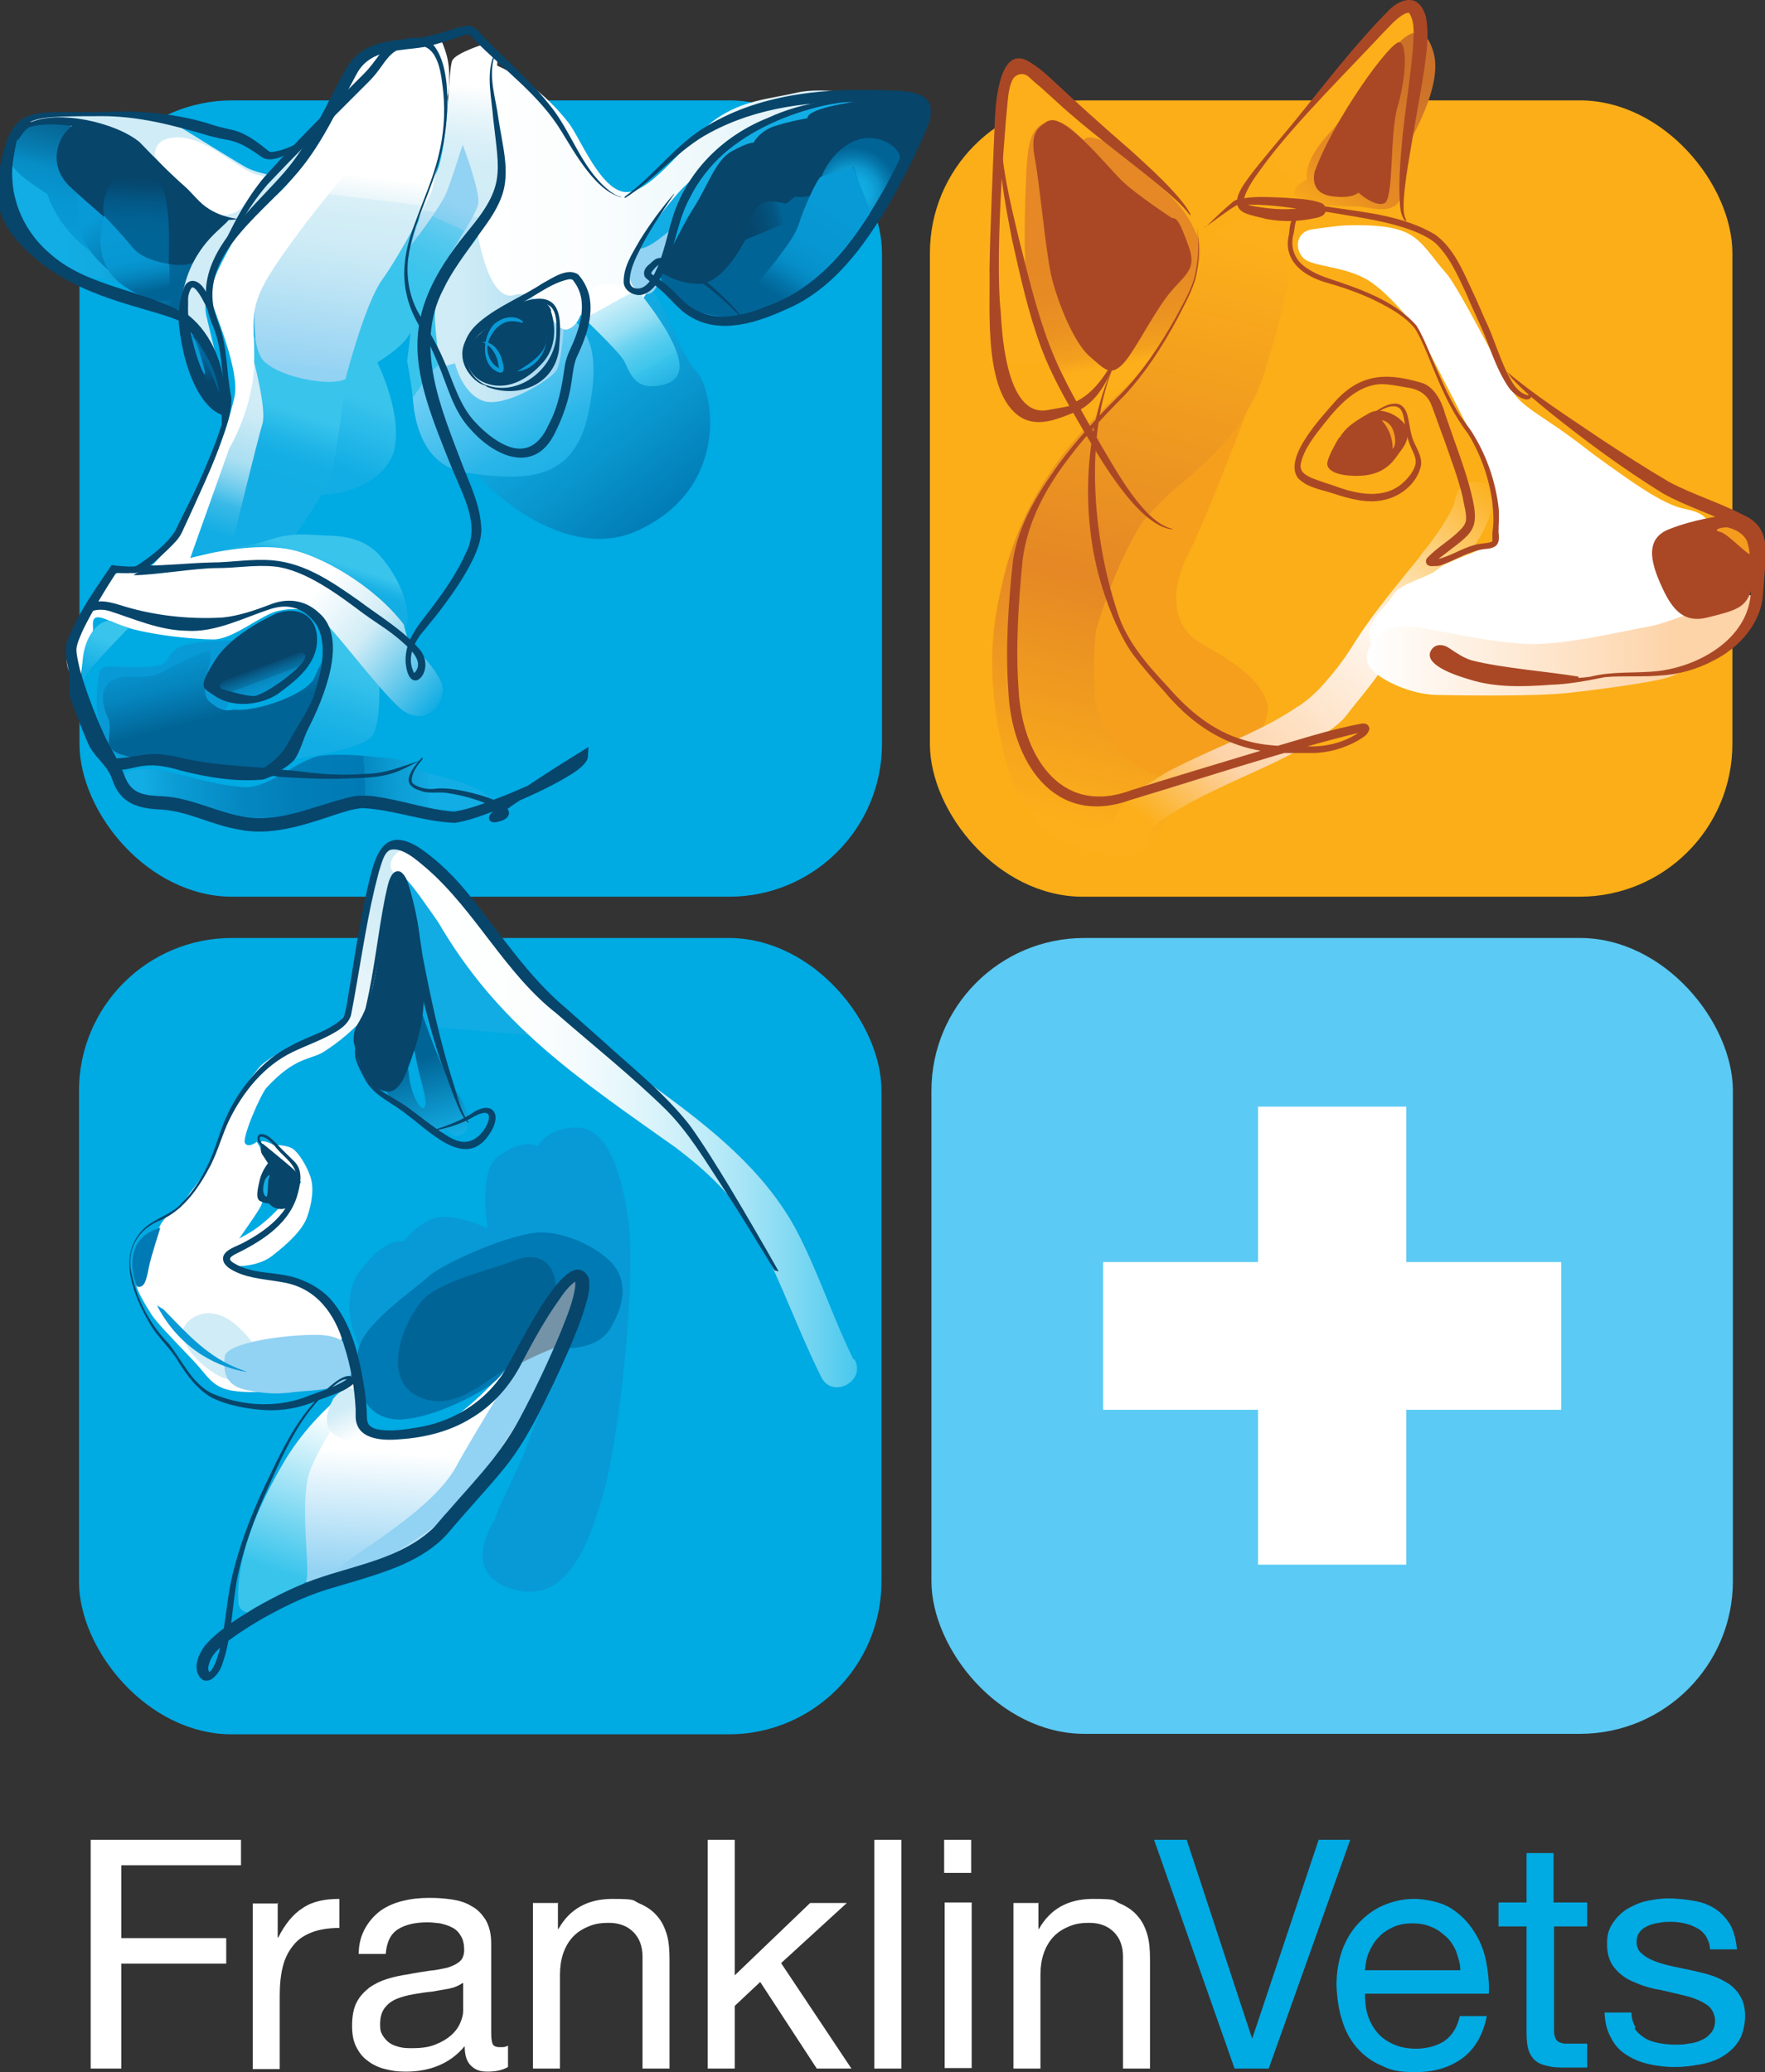 <?xml version="1.0" encoding="UTF-8"?>
<svg id="Layer_1" xmlns="http://www.w3.org/2000/svg" version="1.1" xmlns:xlink="http://www.w3.org/1999/xlink" viewBox="0 0 346.4 406.7">
  <rect x="0" y="0" width="346.4" height="406.7" fill="#333333" stroke="none"/>
  <!-- Generator: Adobe Illustrator 29.8.1, SVG Export Plug-In . SVG Version: 2.1.1 Build 2)  -->
  <defs>
    <style>
      .st0 {
        fill: url(#linear-gradient2);
      }

      .st1 {
        fill: url(#linear-gradient36);
      }

      .st2 {
        fill: url(#linear-gradient34);
      }

      .st3 {
        fill: url(#linear-gradient33);
      }

      .st4 {
        fill: url(#linear-gradient10);
      }

      .st5 {
        fill: #11ace3;
      }

      .st6 {
        fill: #fbae17;
      }

      .st7 {
        fill: url(#linear-gradient32);
      }

      .st8 {
        fill: url(#linear-gradient21);
      }

      .st9 {
        fill: #12ade4;
      }

      .st10 {
        fill: url(#linear-gradient37);
      }

      .st11 {
        fill: url(#linear-gradient27);
      }

      .st12 {
        fill: #f59c1f;
      }

      .st13 {
        fill: url(#linear-gradient35);
      }

      .st14 {
        fill: #fff;
      }

      .st15 {
        fill: #fcaf1a;
      }

      .st16 {
        fill: url(#linear-gradient26);
      }

      .st17 {
        fill: url(#linear-gradient1);
      }

      .st18 {
        fill: url(#linear-gradient9);
      }

      .st19 {
        fill: url(#linear-gradient18);
      }

      .st20 {
        fill: url(#linear-gradient23);
      }

      .st21 {
        fill: url(#linear-gradient8);
      }

      .st22 {
        fill: url(#linear-gradient11);
      }

      .st23 {
        fill: url(#radial-gradient);
      }

      .st24 {
        fill: url(#linear-gradient16);
      }

      .st25 {
        fill: url(#linear-gradient24);
      }

      .st26 {
        fill: #016496;
      }

      .st27 {
        fill: #92d2f3;
      }

      .st28 {
        fill: url(#linear-gradient30);
      }

      .st29 {
        fill: #d0ecf6;
      }

      .st30 {
        fill: url(#linear-gradient22);
      }

      .st31 {
        fill: url(#linear-gradient29);
      }

      .st32 {
        fill: #aa4825;
      }

      .st33 {
        fill: #007ab4;
      }

      .st34 {
        fill: url(#linear-gradient19);
      }

      .st35 {
        fill: url(#linear-gradient12);
      }

      .st36 {
        fill: #089ad6;
      }

      .st37 {
        fill: url(#linear-gradient28);
      }

      .st38 {
        fill: url(#linear-gradient7);
      }

      .st39 {
        fill: url(#linear-gradient20);
      }

      .st40 {
        fill: url(#linear-gradient4);
      }

      .st41 {
        fill: url(#linear-gradient31);
      }

      .st42 {
        fill: #5bcaf4;
      }

      .st43 {
        fill: url(#linear-gradient14);
      }

      .st44 {
        fill: #07456b;
      }

      .st45 {
        fill: url(#linear-gradient5);
      }

      .st46 {
        fill: url(#linear-gradient3);
      }

      .st47 {
        fill: #00aae3;
      }

      .st48 {
        fill: url(#linear-gradient25);
      }

      .st49 {
        fill: url(#linear-gradient15);
      }

      .st50 {
        fill: url(#linear-gradient17);
      }

      .st51 {
        fill: url(#linear-gradient6);
      }

      .st52 {
        fill: #7593a7;
      }

      .st53 {
        fill: #f69f1d;
      }

      .st54 {
        fill: url(#linear-gradient13);
      }

      .st55 {
        fill: url(#linear-gradient);
      }
    </style>
    <linearGradient id="linear-gradient" x1="68.09" y1="313.19" x2="73.29" y2="326.99" gradientTransform="translate(0 405.89) scale(1 -1)" gradientUnits="userSpaceOnUse">
      <stop offset="0" stop-color="#12ade4"/>
      <stop offset="1" stop-color="#39c4ec"/>
    </linearGradient>
    <linearGradient id="linear-gradient1" x1="84.1" y1="252.12" x2="21.7" y2="249.32" gradientTransform="translate(0 405.89) scale(1 -1)" gradientUnits="userSpaceOnUse">
      <stop offset="0" stop-color="#12ade4"/>
      <stop offset="0" stop-color="#10a9e0"/>
      <stop offset=".1" stop-color="#0c9dd4"/>
      <stop offset=".2" stop-color="#0589c2"/>
      <stop offset=".2" stop-color="#007ab4"/>
      <stop offset=".4" stop-color="#017db7"/>
      <stop offset=".6" stop-color="#0589c3"/>
      <stop offset=".8" stop-color="#0c9dd5"/>
      <stop offset=".9" stop-color="#12ade4"/>
    </linearGradient>
    <linearGradient id="linear-gradient2" x1="43.32" y1="265.49" x2="38.52" y2="284.29" gradientTransform="translate(0 405.89) scale(1 -1)" gradientUnits="userSpaceOnUse">
      <stop offset="0" stop-color="#016496"/>
      <stop offset=".1" stop-color="#026da1"/>
      <stop offset=".4" stop-color="#0585be"/>
      <stop offset=".7" stop-color="#0794cf"/>
      <stop offset=".9" stop-color="#089ad6"/>
    </linearGradient>
    <linearGradient id="linear-gradient3" x1="210.57" y1="361.18" x2="173.77" y2="386.08" gradientTransform="translate(-180.16 380.37) rotate(18) scale(1 -1)" gradientUnits="userSpaceOnUse">
      <stop offset="0" stop-color="#007ab4"/>
      <stop offset=".4" stop-color="#0995cd"/>
      <stop offset=".7" stop-color="#0fa6de"/>
      <stop offset=".9" stop-color="#12ade4"/>
    </linearGradient>
    <linearGradient id="linear-gradient4" x1="95.68" y1="335.83" x2="113.68" y2="303.43" gradientTransform="translate(0 405.89) scale(1 -1)" gradientUnits="userSpaceOnUse">
      <stop offset="0" stop-color="#6ecff6"/>
      <stop offset=".3" stop-color="#46c0ee"/>
      <stop offset=".5" stop-color="#29b5e8"/>
      <stop offset=".8" stop-color="#18afe5"/>
      <stop offset=".9" stop-color="#12ade4"/>
    </linearGradient>
    <linearGradient id="linear-gradient5" x1="83.7" y1="346.95" x2="112" y2="346.95" gradientTransform="translate(0 405.89) scale(1 -1)" gradientUnits="userSpaceOnUse">
      <stop offset=".2" stop-color="#d0ecf6"/>
      <stop offset=".4" stop-color="#c8e9f5"/>
      <stop offset=".7" stop-color="#b5e0f4"/>
      <stop offset="1" stop-color="#95d3f3"/>
      <stop offset="1" stop-color="#92d2f3"/>
    </linearGradient>
    <linearGradient id="linear-gradient6" x1="49.18" y1="301.56" x2="58.88" y2="331.46" gradientTransform="translate(0 405.89) scale(1 -1)" gradientUnits="userSpaceOnUse">
      <stop offset="0" stop-color="#12ade4"/>
      <stop offset=".3" stop-color="#12ade4"/>
      <stop offset=".5" stop-color="#14aee4"/>
      <stop offset=".6" stop-color="#1db3e6"/>
      <stop offset=".7" stop-color="#2bbce9"/>
      <stop offset=".8" stop-color="#39c4ec"/>
    </linearGradient>
    <linearGradient id="linear-gradient7" x1="63.8" y1="259.39" x2="70.6" y2="280.29" gradientTransform="translate(0 405.89) scale(1 -1)" gradientUnits="userSpaceOnUse">
      <stop offset="0" stop-color="#12ade4"/>
      <stop offset=".3" stop-color="#1eb4e6"/>
      <stop offset=".6" stop-color="#32bfea"/>
      <stop offset=".8" stop-color="#39c4ec"/>
    </linearGradient>
    <linearGradient id="linear-gradient8" x1="58.11" y1="287.79" x2="62.01" y2="299.59" gradientTransform="translate(0 405.89) scale(1 -1)" gradientUnits="userSpaceOnUse">
      <stop offset="0" stop-color="#12ade4"/>
      <stop offset=".3" stop-color="#12ade4"/>
      <stop offset=".5" stop-color="#14aee4"/>
      <stop offset=".6" stop-color="#1db3e6"/>
      <stop offset=".7" stop-color="#2bbce9"/>
      <stop offset=".8" stop-color="#39c4ec"/>
    </linearGradient>
    <linearGradient id="linear-gradient9" x1="42.34" y1="301.18" x2="51.54" y2="329.58" gradientTransform="translate(0 405.89) scale(1 -1)" gradientUnits="userSpaceOnUse">
      <stop offset="0" stop-color="#12ade4"/>
      <stop offset=".2" stop-color="#39b9e7"/>
      <stop offset=".3" stop-color="#66c9ec"/>
      <stop offset=".4" stop-color="#8cd5ef"/>
      <stop offset=".5" stop-color="#aadff2"/>
      <stop offset=".7" stop-color="#bfe6f4"/>
      <stop offset=".8" stop-color="#cbeaf5"/>
      <stop offset=".9" stop-color="#d0ecf6"/>
    </linearGradient>
    <linearGradient id="linear-gradient10" x1="77.41" y1="336.53" x2="93.81" y2="372.43" gradientTransform="translate(0 405.89) scale(1 -1)" gradientUnits="userSpaceOnUse">
      <stop offset=".2" stop-color="#39c4ec"/>
      <stop offset=".4" stop-color="#3bc4ec"/>
      <stop offset=".5" stop-color="#44c5ec"/>
      <stop offset=".6" stop-color="#52c8ee"/>
      <stop offset=".7" stop-color="#67cbef"/>
      <stop offset=".7" stop-color="#82cff1"/>
      <stop offset=".8" stop-color="#92d2f3"/>
    </linearGradient>
    <linearGradient id="linear-gradient11" x1="87.62" y1="343.68" x2="93.72" y2="393.78" gradientTransform="translate(0 405.89) scale(1 -1)" gradientUnits="userSpaceOnUse">
      <stop offset="0" stop-color="#92d2f3"/>
      <stop offset=".2" stop-color="#94d3f3"/>
      <stop offset=".3" stop-color="#9dd6f3"/>
      <stop offset=".3" stop-color="#abdcf4"/>
      <stop offset=".4" stop-color="#bfe5f5"/>
      <stop offset=".4" stop-color="#d0ecf6"/>
      <stop offset=".6" stop-color="#d2edf6"/>
      <stop offset=".7" stop-color="#dbf0f8"/>
      <stop offset=".8" stop-color="#e9f6fa"/>
      <stop offset=".9" stop-color="#fefefe"/>
      <stop offset=".9" stop-color="#fff"/>
    </linearGradient>
    <linearGradient id="linear-gradient12" x1="64.97" y1="333.39" x2="70.07" y2="375.69" gradientTransform="translate(0 405.89) scale(1 -1)" gradientUnits="userSpaceOnUse">
      <stop offset="0" stop-color="#92d2f3"/>
      <stop offset="0" stop-color="#96d3f3"/>
      <stop offset=".4" stop-color="#bfe5f5"/>
      <stop offset=".6" stop-color="#d0ecf6"/>
      <stop offset=".7" stop-color="#d2edf6"/>
      <stop offset=".8" stop-color="#dbf0f8"/>
      <stop offset=".8" stop-color="#e9f6fa"/>
      <stop offset=".9" stop-color="#fefefe"/>
      <stop offset=".9" stop-color="#fff"/>
    </linearGradient>
    <linearGradient id="linear-gradient13" x1="2.4" y1="361.26" x2="36.92" y2="361.26" gradientTransform="translate(0 405.89) scale(1 -1)" gradientUnits="userSpaceOnUse">
      <stop offset=".3" stop-color="#12ade4"/>
      <stop offset=".5" stop-color="#11aae1"/>
      <stop offset=".6" stop-color="#0fa2d8"/>
      <stop offset=".7" stop-color="#0c94ca"/>
      <stop offset=".8" stop-color="#0781b5"/>
      <stop offset=".9" stop-color="#02689a"/>
      <stop offset=".9" stop-color="#016496"/>
    </linearGradient>
    <linearGradient id="linear-gradient14" x1="21" y1="387.91" x2="14.5" y2="360.41" gradientTransform="translate(0 405.89) scale(1 -1)" gradientUnits="userSpaceOnUse">
      <stop offset="0" stop-color="#07456b"/>
      <stop offset="0" stop-color="#074971"/>
      <stop offset=".3" stop-color="#076695"/>
      <stop offset=".5" stop-color="#077db1"/>
      <stop offset=".6" stop-color="#078dc5"/>
      <stop offset=".8" stop-color="#0796d1"/>
      <stop offset="1" stop-color="#089ad6"/>
    </linearGradient>
    <linearGradient id="linear-gradient15" x1="34.31" y1="350.38" x2="21.61" y2="365.78" gradientTransform="translate(0 405.89) scale(1 -1)" gradientUnits="userSpaceOnUse">
      <stop offset="0" stop-color="#016496"/>
      <stop offset=".3" stop-color="#026da1"/>
      <stop offset=".7" stop-color="#0587c0"/>
      <stop offset="1" stop-color="#089ad6"/>
    </linearGradient>
    <linearGradient id="linear-gradient16" x1="92.04" y1="212.34" x2="71.44" y2="190.44" gradientTransform="translate(0 405.89) scale(1 -1)" gradientUnits="userSpaceOnUse">
      <stop offset="0" stop-color="#d0ecf6"/>
      <stop offset="1" stop-color="#fff"/>
    </linearGradient>
    <linearGradient id="linear-gradient17" x1="80.15" y1="93.49" x2="81.65" y2="120.59" gradientTransform="translate(0 405.89) scale(1 -1)" gradientUnits="userSpaceOnUse">
      <stop offset=".1" stop-color="#92d2f3"/>
      <stop offset="1" stop-color="#fff"/>
    </linearGradient>
    <linearGradient id="linear-gradient18" x1="53.72" y1="97.82" x2="64.32" y2="128.52" gradientTransform="translate(0 405.89) scale(1 -1)" gradientUnits="userSpaceOnUse">
      <stop offset="0" stop-color="#39c4ec"/>
      <stop offset="1" stop-color="#fff"/>
    </linearGradient>
    <linearGradient id="linear-gradient19" x1="104.13" y1="142.23" x2="75.63" y2="99.83" gradientTransform="translate(0 405.89) scale(1 -1)" gradientUnits="userSpaceOnUse">
      <stop offset=".1" stop-color="#92d2f3"/>
      <stop offset="1" stop-color="#92d2f3"/>
    </linearGradient>
    <linearGradient id="linear-gradient20" x1="67.66" y1="130.47" x2="70.86" y2="123.97" gradientTransform="translate(0 405.89) scale(1 -1)" gradientUnits="userSpaceOnUse">
      <stop offset=".1" stop-color="#d0ecf6"/>
      <stop offset="1" stop-color="#fff"/>
    </linearGradient>
    <linearGradient id="linear-gradient21" x1="85.76" y1="182.38" x2="79.26" y2="204.18" gradientTransform="translate(0 405.89) scale(1 -1)" gradientUnits="userSpaceOnUse">
      <stop offset="0" stop-color="#12ade4"/>
      <stop offset=".7" stop-color="#016496"/>
    </linearGradient>
    <linearGradient id="linear-gradient22" x1="259.01" y1="361.05" x2="280.01" y2="390.45" gradientTransform="translate(0 405.89) scale(1 -1)" gradientUnits="userSpaceOnUse">
      <stop offset="0" stop-color="#fcaf1a"/>
      <stop offset=".2" stop-color="#ef991f"/>
      <stop offset=".3" stop-color="#e78c23"/>
      <stop offset=".4" stop-color="#e58825"/>
      <stop offset="1" stop-color="#cb7129"/>
    </linearGradient>
    <linearGradient id="linear-gradient23" x1="221.86" y1="334.6" x2="216.86" y2="362.2" gradientTransform="translate(0 405.89) scale(1 -1)" gradientUnits="userSpaceOnUse">
      <stop offset="0" stop-color="#fcaf1a"/>
      <stop offset=".1" stop-color="#f3a01e"/>
      <stop offset=".3" stop-color="#eb9222"/>
      <stop offset=".6" stop-color="#e68a24"/>
      <stop offset="1" stop-color="#e58825"/>
    </linearGradient>
    <linearGradient id="linear-gradient24" x1="236.21" y1="361.11" x2="206.71" y2="244.71" gradientTransform="translate(0 405.89) scale(1 -1)" gradientUnits="userSpaceOnUse">
      <stop offset="0" stop-color="#fcaf1a"/>
      <stop offset=".6" stop-color="#e58825"/>
      <stop offset="1" stop-color="#fcaf1a"/>
    </linearGradient>
    <linearGradient id="linear-gradient25" x1="229.33" y1="241.26" x2="290.13" y2="313.57" gradientTransform="translate(0 405.89) scale(1 -1)" gradientUnits="userSpaceOnUse">
      <stop offset="0" stop-color="#fcaf1a"/>
      <stop offset=".2" stop-color="#fdd3a8"/>
      <stop offset=".6" stop-color="#fff6ed"/>
      <stop offset="1" stop-color="#fcaf1a"/>
    </linearGradient>
    <linearGradient id="linear-gradient26" x1="268.26" y1="279.29" x2="344.4" y2="279.29" gradientTransform="translate(0 405.89) scale(1 -1)" gradientUnits="userSpaceOnUse">
      <stop offset="0" stop-color="#fff"/>
      <stop offset=".8" stop-color="#fdd3a8"/>
    </linearGradient>
    <linearGradient id="linear-gradient27" x1="76.65" y1="186.49" x2="168.05" y2="186.49" gradientTransform="translate(0 405.89) scale(1 -1)" gradientUnits="userSpaceOnUse">
      <stop offset="0" stop-color="#fff"/>
      <stop offset=".3" stop-color="#fcfefe"/>
      <stop offset=".4" stop-color="#f4fbfd"/>
      <stop offset=".5" stop-color="#e6f7fc"/>
      <stop offset=".6" stop-color="#d2f1fa"/>
      <stop offset=".7" stop-color="#b8eaf8"/>
      <stop offset=".8" stop-color="#99e0f5"/>
      <stop offset=".9" stop-color="#73d5f1"/>
      <stop offset="1" stop-color="#49c8ed"/>
      <stop offset="1" stop-color="#39c4ec"/>
    </linearGradient>
    <linearGradient id="linear-gradient28" x1="74.99" y1="254.57" x2="49.89" y2="275.67" gradientTransform="translate(0 405.89) scale(1 -1)" gradientUnits="userSpaceOnUse">
      <stop offset="0" stop-color="#12ade4"/>
      <stop offset=".6" stop-color="#d0ecf6"/>
      <stop offset="1" stop-color="#fff"/>
    </linearGradient>
    <linearGradient id="linear-gradient29" x1="142.1" y1="360.87" x2="154.8" y2="364.17" gradientTransform="translate(0 405.89) scale(1 -1)" gradientUnits="userSpaceOnUse">
      <stop offset="0" stop-color="#07456b"/>
      <stop offset=".4" stop-color="#06466d"/>
      <stop offset=".6" stop-color="#054d76"/>
      <stop offset=".8" stop-color="#035784"/>
      <stop offset=".9" stop-color="#016496"/>
    </linearGradient>
    <radialGradient id="radial-gradient" cx="167.3" cy="367.99" fx="167.3" fy="367.99" r="9" gradientTransform="translate(0 405.89) scale(1 -1)" gradientUnits="userSpaceOnUse">
      <stop offset=".2" stop-color="#12ade4"/>
      <stop offset=".4" stop-color="#10a6dd"/>
      <stop offset=".6" stop-color="#0c95cb"/>
      <stop offset=".8" stop-color="#0679ad"/>
      <stop offset="1" stop-color="#016496"/>
    </radialGradient>
    <linearGradient id="linear-gradient30" x1="166.6" y1="368.83" x2="152.7" y2="347.53" gradientTransform="translate(0 405.89) scale(1 -1)" gradientUnits="userSpaceOnUse">
      <stop offset=".2" stop-color="#089ad6"/>
      <stop offset=".5" stop-color="#0797d3"/>
      <stop offset=".7" stop-color="#0690ca"/>
      <stop offset=".8" stop-color="#0584bc"/>
      <stop offset=".9" stop-color="#0272a7"/>
      <stop offset="1" stop-color="#016496"/>
    </linearGradient>
    <linearGradient id="linear-gradient31" x1="93.6" y1="367.44" x2="170.7" y2="367.44" gradientTransform="translate(0 405.89) scale(1 -1)" gradientUnits="userSpaceOnUse">
      <stop offset="0" stop-color="#fff"/>
      <stop offset=".3" stop-color="#fafdfe"/>
      <stop offset=".6" stop-color="#edf8fb"/>
      <stop offset=".9" stop-color="#d8eff7"/>
      <stop offset="1" stop-color="#d0ecf6"/>
    </linearGradient>
    <linearGradient id="linear-gradient32" x1="120.1" y1="346.33" x2="134" y2="321.13" gradientTransform="translate(0 405.89) scale(1 -1)" gradientUnits="userSpaceOnUse">
      <stop offset="0" stop-color="#fff"/>
      <stop offset="0" stop-color="#c9eef9"/>
      <stop offset=".2" stop-color="#96dff4"/>
      <stop offset=".3" stop-color="#6dd3f1"/>
      <stop offset=".4" stop-color="#50cbee"/>
      <stop offset=".5" stop-color="#3fc5ec"/>
      <stop offset=".5" stop-color="#39c4ec"/>
      <stop offset=".7" stop-color="#1faee0"/>
      <stop offset=".9" stop-color="#0e9fd8"/>
      <stop offset="1" stop-color="#089ad6"/>
    </linearGradient>
    <linearGradient id="linear-gradient33" x1="26.57" y1="356.99" x2="27.27" y2="372.59" gradientTransform="translate(0 405.89) scale(1 -1)" gradientUnits="userSpaceOnUse">
      <stop offset=".2" stop-color="#016496"/>
      <stop offset=".4" stop-color="#016192"/>
      <stop offset=".6" stop-color="#035886"/>
      <stop offset=".8" stop-color="#054a72"/>
      <stop offset=".9" stop-color="#07456b"/>
    </linearGradient>
    <linearGradient id="linear-gradient34" x1="39.12" y1="340.79" x2="41.32" y2="330.79" gradientTransform="translate(0 405.89) scale(1 -1)" gradientUnits="userSpaceOnUse">
      <stop offset=".2" stop-color="#007ab4"/>
      <stop offset="1" stop-color="#07456b"/>
    </linearGradient>
    <linearGradient id="linear-gradient35" x1="18.4" y1="273.69" x2="20.8" y2="280.29" gradientTransform="translate(0 405.89) scale(1 -1)" gradientUnits="userSpaceOnUse">
      <stop offset="0" stop-color="#12ade4"/>
      <stop offset="1" stop-color="#39c4ec"/>
    </linearGradient>
    <linearGradient id="linear-gradient36" x1="28.51" y1="344.99" x2="25.31" y2="361.79" gradientTransform="translate(0 405.89) scale(1 -1)" gradientUnits="userSpaceOnUse">
      <stop offset=".2" stop-color="#016496"/>
      <stop offset=".3" stop-color="#0375aa"/>
      <stop offset=".4" stop-color="#0585be"/>
      <stop offset=".5" stop-color="#0691cb"/>
      <stop offset=".6" stop-color="#0798d3"/>
      <stop offset=".9" stop-color="#089ad6"/>
    </linearGradient>
    <linearGradient id="linear-gradient37" x1="50.35" y1="277.41" x2="54.85" y2="265.41" gradientTransform="translate(0 405.89) scale(1 -1)" gradientUnits="userSpaceOnUse">
      <stop offset=".2" stop-color="#07456b"/>
      <stop offset=".2" stop-color="#074b73"/>
      <stop offset=".3" stop-color="#076391"/>
      <stop offset=".4" stop-color="#0777aa"/>
      <stop offset=".4" stop-color="#0787be"/>
      <stop offset=".5" stop-color="#0791cb"/>
      <stop offset=".7" stop-color="#0798d3"/>
      <stop offset=".9" stop-color="#089ad6"/>
    </linearGradient>
  </defs>
  <g>
    <g>
      <path class="st14" d="M47.3,361.1v5h-23.5v14.3h20.6v5h-20.6v20.6h-6v-44.9s29.5,0,29.5,0Z"/>
      <path class="st14" d="M54.5,373.4v6.9h.1c1.3-2.6,2.9-4.6,4.8-5.8,1.9-1.3,4.3-1.8,7.2-1.8v5.7c-2.1,0-4,.3-5.5.9s-2.7,1.4-3.6,2.6c-.9,1.1-1.6,2.5-2,4.1s-.6,3.5-.6,5.6v14.5h-5.3v-32.5h5l-.1-.2Z"/>
      <path class="st14" d="M99.5,405.8c-.9.5-2.2.8-3.8.8s-2.5-.4-3.3-1.2c-.8-.8-1.2-2-1.2-3.8-1.5,1.8-3.2,3-5.1,3.8s-4.1,1.2-6.3,1.2-2.9-.2-4.2-.5c-1.3-.3-2.5-.9-3.4-1.6-1-.7-1.7-1.6-2.3-2.8-.6-1.2-.8-2.5-.8-4.2s.3-3.4.9-4.5c.6-1.2,1.5-2.1,2.5-2.9,1-.7,2.2-1.3,3.5-1.7,1.3-.4,2.7-.7,4.1-.9,1.5-.3,2.9-.5,4.2-.7,1.3-.1,2.5-.4,3.5-.6,1-.3,1.8-.7,2.4-1.2s.9-1.3.9-2.3-.2-2.1-.7-2.8c-.4-.7-1-1.3-1.7-1.6-.7-.4-1.5-.6-2.3-.8-.9-.1-1.7-.2-2.5-.2-2.3,0-4.2.4-5.7,1.3s-2.3,2.5-2.5,4.9h-5.3c0-2,.5-3.7,1.3-5.1s1.8-2.5,3-3.4c1.3-.9,2.7-1.5,4.3-1.9,1.6-.4,3.3-.6,5.2-.6s2.9.1,4.4.3c1.4.2,2.8.6,3.9,1.3,1.2.6,2.1,1.6,2.8,2.7.7,1.2,1.1,2.7,1.1,4.6v16.7c0,1.3,0,2.2.2,2.8.1.6.6.9,1.5.9s1,0,1.6-.3v4.2l-.2.1ZM90.8,389.2c-.7.5-1.6.9-2.6,1.1-1.1.2-2.2.4-3.4.6-1.2.1-2.4.3-3.6.5s-2.3.5-3.3.9-1.8,1-2.4,1.8-.9,1.8-.9,3.2.2,1.6.5,2.2c.4.6.8,1.1,1.4,1.5s1.2.6,2,.8c.8.2,1.6.2,2.4.2,1.8,0,3.3-.2,4.5-.7,1.3-.5,2.3-1.1,3.1-1.8.8-.7,1.4-1.5,1.8-2.4s.6-1.7.6-2.4v-5.4l-.1-.1Z"/>
      <path class="st14" d="M109.5,373.4v5.2h.1c2.2-3.9,5.7-5.9,10.6-5.9s3.9.3,5.3.9,2.6,1.4,3.5,2.5c.9,1,1.5,2.3,1.9,3.7.4,1.4.5,3.1.5,4.8v21.4h-5.3v-22c0-2-.6-3.6-1.8-4.8-1.2-1.2-2.8-1.8-4.8-1.8s-3.1.3-4.2.8c-1.2.5-2.2,1.2-3,2.1s-1.4,2-1.8,3.2-.6,2.6-.6,4.1v18.4h-5.3v-32.5h5l-.1-.1Z"/>
      <path class="st14" d="M144.2,361.1v26.6l14.8-14.2h7.2l-12.9,11.8,13.8,20.7h-6.8l-11.1-17-5,4.7v12.3h-5.3v-44.9h5.3Z"/>
      <path class="st14" d="M176.9,361.1v44.9h-5.3v-44.9h5.3Z"/>
      <path class="st14" d="M185.3,367.6v-6.5h5.3v6.5h-5.3ZM190.7,373.4v32.5h-5.3v-32.5h5.3Z"/>
      <path class="st14" d="M203.8,373.4v5.2h.1c2.2-3.9,5.7-5.9,10.6-5.9s3.9.3,5.3.9c1.4.6,2.6,1.4,3.5,2.5.9,1,1.5,2.3,1.9,3.7.4,1.4.5,3.1.5,4.8v21.4h-5.3v-22c0-2-.6-3.6-1.8-4.8-1.2-1.2-2.8-1.8-4.8-1.8s-3.1.3-4.2.8c-1.2.5-2.2,1.2-3,2.1s-1.4,2-1.8,3.2c-.4,1.2-.6,2.6-.6,4.1v18.4h-5.3v-32.5h5l-.1-.1Z"/>
    </g>
    <path class="st47" d="M242.3,406l-15.8-44.9h6.4l12.8,38.9h.1l13-38.9h6.2l-16,44.9h-6.8.1Z"/>
    <path class="st47" d="M287.1,403.9c-2.4,1.8-5.5,2.8-9.2,2.8s-4.9-.4-6.8-1.3c-1.9-.8-3.5-2-4.8-3.5s-2.3-3.3-2.9-5.4c-.7-2.1-1-4.4-1.1-6.9,0-2.5.4-4.7,1.1-6.8.8-2.1,1.8-3.8,3.2-5.3,1.4-1.5,3-2.7,4.8-3.5,1.9-.8,3.9-1.3,6.1-1.3s5.3.6,7.2,1.8c1.9,1.2,3.4,2.7,4.6,4.6,1.2,1.8,2,3.9,2.4,6,.4,2.2.6,4.3.5,6.2h-24.3c0,1.4.1,2.8.5,4.1.4,1.3,1,2.4,1.8,3.4s1.9,1.8,3.2,2.4c1.3.6,2.8.9,4.6.9s4.1-.5,5.6-1.6c1.4-1,2.4-2.6,2.9-4.8h5.3c-.7,3.6-2.3,6.4-4.7,8.2h0ZM285.8,383c-.5-1.1-1.1-2.1-2-2.9s-1.8-1.5-2.9-1.9c-1.1-.5-2.3-.7-3.7-.7s-2.6.2-3.7.7-2.1,1.1-2.9,2c-.8.8-1.4,1.8-1.9,2.9s-.7,2.3-.8,3.6h18.7c0-1.3-.4-2.5-.8-3.6v-.1Z"/>
    <path class="st47" d="M311.5,373.4v4.7h-6.5v20.2c0,.6,0,1.1.2,1.5.1.4.3.7.6.9.3.2.7.3,1.2.4h4.5v4.7h-4.1c-1.4,0-2.6,0-3.6-.3-1-.2-1.8-.5-2.4-1s-1.1-1.2-1.4-2.1-.4-2.1-.4-3.6v-20.7h-5.5v-4.7h5.5v-9.7h5.3v9.7h6.6Z"/>
    <path class="st47" d="M320.8,398.1c.5.8,1.2,1.4,2,1.9s1.7.8,2.8,1c1,.2,2.1.3,3.2.3s1.7,0,2.6-.2c.9-.1,1.8-.3,2.5-.7.8-.3,1.4-.8,1.9-1.4s.8-1.4.8-2.4-.5-2.4-1.6-3.1c-1-.7-2.4-1.3-3.9-1.7-1.6-.4-3.3-.8-5.1-1.2-1.8-.3-3.6-.8-5.1-1.5-1.6-.6-2.9-1.5-3.9-2.7-1-1.1-1.6-2.7-1.6-4.8s.4-3,1.1-4.1,1.7-2.1,2.8-2.8c1.2-.7,2.5-1.3,3.9-1.6,1.4-.3,2.9-.5,4.3-.5s3.5.2,5.1.5,2.9.8,4.1,1.6c1.2.8,2.1,1.8,2.9,3.1.7,1.3,1.1,2.9,1.3,4.8h-5.3c0-1-.4-1.9-.8-2.6-.5-.7-1-1.2-1.8-1.6-.7-.4-1.5-.7-2.4-.9-.9-.2-1.7-.3-2.6-.3s-1.6,0-2.4.2c-.8.1-1.6.3-2.2.6-.7.3-1.2.7-1.6,1.2s-.6,1.2-.6,2,.3,1.7,1,2.2c.6.6,1.5,1.1,2.5,1.5s2.1.7,3.4,1,2.5.5,3.8.8,2.7.6,3.9,1c1.3.4,2.4,1,3.4,1.6,1,.7,1.8,1.5,2.4,2.6.6,1,.9,2.3.9,3.8s-.4,3.5-1.2,4.8c-.8,1.3-1.9,2.3-3.2,3.1-1.3.8-2.8,1.3-4.5,1.6-1.7.3-3.3.5-4.9.5s-3.5-.2-5.2-.6-3.1-1-4.3-1.8c-1.3-.8-2.3-1.9-3-3.3-.8-1.4-1.2-3-1.3-5h5.3c0,1.1.3,2.1.8,2.9l-.2.2Z"/>
  </g>
  <rect class="st42" x="182.8" y="184.1" width="157.3" height="156.2" rx="30" ry="30"/>
  <rect class="st6" x="182.5" y="19.7" width="157.5" height="156.3" rx="30" ry="30"/>
  <rect class="st47" x="15.6" y="19.7" width="157.5" height="156.3" rx="30" ry="30"/>
  <rect class="st47" x="15.5" y="184.1" width="157.5" height="156.3" rx="30" ry="30"/>
  <polygon class="st14" points="276 247.7 276 217.2 246.9 217.2 246.9 247.7 216.5 247.7 216.5 276.7 246.9 276.7 246.9 307.1 276 307.1 276 276.7 306.4 276.7 306.4 247.7 276 247.7"/>
  <path class="st5" d="M105.1,203.2s-21.7-31.9-26-33.4,5.1,31.7,5.1,31.7l20.8,1.8.1-.1Z"/>
  <path class="st55" d="M73.7,70.4s5.1,9.7,3.8,17.3c-1.3,7.6-12.3,10.1-15.3,9.2,0,0,3.4-8.1,4.3-14.3s1.1-9,1.1-9c0,0,6.1-3.2,6.1-3.2Z"/>
  <path class="st36" d="M33.8,146.4s-7.2,3.1-9.2,3-6.1-6.2-5.6-12.9.4-5.6,5.9-5.6c0,0,6.9.5,7.8-1.2.9-1.7,1.8-3.1,6.5-3.6s9.2-.5,9.2-.5c0,0-1.1,19-14.5,20.8h-.1Z"/>
  <path class="st17" d="M73.8,148.6s-6-.8-10.6-.3-10.4,6.6-15.4,6.2c-5-.4-8-1.4-14.7-3s-9.8.7-9.8.7c0,0,2.7,5.8,8.4,6.1s10.1,2.2,14.1,3.1c8.3,1.9,17.9-4.2,22.2-4.2s23,3.2,27.2,1.1c4.2-2.2-5.8-5.3-9.9-6.2s-3.7-2.4-5.3-2.7-3.7-.7-6.2-.8h0Z"/>
  <path class="st0" d="M61.6,137.2c-1.9,2.7-4,12-7.5,13.1-8.6,2.8-19-1.3-19.9-1.7-4-1.4-1.3,1.5-8.5,0s-2.9-4.2-4.6-7.9c-2.5-5.6.5-8.2,4.6-7.9s5.9-.8,5.9-.8c0,0,4.7-2.5,8.4-4s-1.8,7.2,1.1,9.7,4,1.5,5.2,1.6c3.8.4,14.1-2.9,15.5-6.5,3.2-7.9,2.7,0-.3,4.2l.1.2Z"/>
  <path class="st46" d="M115.1,64.8s-27.1,16.7-25.1,22.8,19.9,23.4,35,16.6c18.4-8.3,15.2-27.6,11.6-31.4s-7.3-16.7-9.1-15.6-3.4,4-2.8,5.7-1.7,5.7-3.7,4.5-4.4-5-5.8-2.6h-.1Z"/>
  <path class="st40" d="M81,75.1s-1.2,16,10.6,17.7,21.1,1.6,23.9-11.8c1.5-7.3,1.1-11.5,0-14.2s-2.2-3.3-3-4c-1.8-1.5.4-2.3-4.5,5-4.9,7.3-6,13.2-10.8,8.4-8.8-8.7-18.1-6.6-16.2-1.2v.1Z"/>
  <path class="st27" d="M136.5,33.8s-10.8,10.6-12.3,15-1.9,7.7,1.4,8.7c3.3,1,3.4-1.6,5.1-6.5s4.3-16.4,5.8-17.1v-.1Z"/>
  <path class="st45" d="M97,39.2c-2.3-1.4-1.3,3.4-3.4,5.8s-9.7,12.1-9.9,19.1l3.1,7.9,2.5-.7s1.4,6,5.6,7.4,13.2-4.2,14.3-6,1.4-8.1,1.8-13.4,2-5.6.5-7.2-6.1,3.4-9.4,4-5.4-6.9-4.7-10.6c0,0,1.4-5.2-.4-6.3Z"/>
  <path class="st51" d="M49.6,65.4s1.1,15.5.4,18.6-7.8,25.1-7.8,25.1c0,0,5.4-1.6,7.2-1.8s6.9.2,6.9.2c0,0,6.5-9.4,8.1-12.6s3.4-20.4,3.4-20.4c0,0-17.7-5.8-18.2-9v-.1Z"/>
  <path class="st38" d="M63.9,119.3s0,12.5-.6,15.5-6.5,14.3-6.5,14.3c0,0,14.9-1.8,16.5-5s1.1-11.9,1.1-11.9c0,0-9.9-9.7-10.5-13v.1Z"/>
  <path class="st21" d="M38.5,107.3s11.6,5.6,14.2,7.3c3.8,2.4,17.2,10,17.2,10,0,0,8,2,9.6-1.2s-.9-9.8-4.9-14.3-9.4-3.8-12.7-4.1c-10.3-.8-8.1,3.2-23.4,2.3Z"/>
  <path class="st18" d="M49.6,70s2.8,10.3,1.9,13.2-6,23.8-6,23.8c0,0,.5,1.1-3.4,1.4s-5.2,1.1-5.2,1.1c0,0,5.2-16.4,6.5-19.1s7-14.1,6.2-20.4Z"/>
  <path class="st4" d="M67.8,74.4s10.5-4.5,12.8-9.2l-.7,5.7s.9,4.6,1.1,7.2c0,0,3.7-5.6,4.8-6.2s-1.4-8.8,0-13.7,11.6-14.4,12.8-19.9-7.8-13.2-7.8-13.2c0,0-3.6,12.1-7.6,17.1s-13.5,17.9-15.5,32.1l.1.1Z"/>
  <path class="st22" d="M94.9,8.7s-5.2,1.6-6.1,3.1-.7,16.8-3.2,22.2-4.9,14.1-4.9,14.1c0,0,5.8-7.4,7-10.5s3.1-9.2,3.1-9.2c0,0,3.1,8.1,3.1,11.2s-9.4,13.9-10.3,21.7l.7,3.1s1.1-8.1,6.7-14.6,8.7-12.6,8.7-16.4-2.7-14.4-2.5-15.7.5-7.2.5-7.2c0,0-.7-1.6-2.7-1.6l-.1-.2Z"/>
  <path class="st35" d="M50.5,55.3s-2,12.5,1.4,15.7,13,4.9,15.9,3.4c0,0,3.8-14.8,7.2-19.5s9.6-16.2,9.9-18,3.8-16.1,2.7-18.4-11.7,6.1-12.3,6.3-9.2,6.1-11,8.7c-1.8,2.6-11.6,13.2-13.9,21.8h.1Z"/>
  <path class="st54" d="M2.4,32.4s-1.1,9.9,5.8,17c6.9,7.1,12.3,4,17.1,7,7.4,4.6,16.2,9.9,8.7-8.8S7.3,24.1,2.4,32.4Z"/>
  <path class="st9" d="M124.2,45.5s-1.4,6.2,4.9,1.6c6.3-4.6,26.3-23.6,38.2-26.8,11.9-3.2-8.9-1.9-14.6-.5s-26.3,15.4-28.4,25.7h-.1Z"/>
  <path class="st26" d="M161.3,36.1s-7.9,1.9-14.3,9.9-18.7,2.4-17.2,8.9,12.4,8.3,18.4,6.8,9.5-8.4,11.1-12.9,2-12.7,2-12.7Z"/>
  <path class="st29" d="M5.4,23.8l2.8-1.2,17.8-.4c.6,0,7,1.2,7.5,1.6,2.9,1.8,13.4,8.3,14.9,9.1s4.3,1.4,4.3,1.4c0,0-4.9,9.4-7.8,8.5s-9.4-2.3-13.5-7.4S7.1,23.9,5.4,23.8Z"/>
  <path class="st43" d="M15.6,25.5s-5.8-3.1-9.6-1.1-4,6.1-3.6,7.9,6.9,5.8,6.9,5.8c0,0,2.9,10.5,15.2,14.6s-2.8-23.8-8.9-27.3v.1Z"/>
  <path class="st49" d="M40.5,49.3s-2,6.1-4.3,8.1-5.8,2.9-10.8-1.1-8.8-6.5-9.9-12.3.5-11.6,1.3-11.6,23.8,16.8,23.8,16.8l-.1.1Z"/>
  <path class="st44" d="M129.6,53.3s3.9-8.4,6.6-12.6,4.2-9.2,7.4-11,4.3-1.7,4.3-1.7c0,0,1.1-2.3,4.3-3.3s6.3-1.5,6.3-1.5c0,0-.7-1.4,6.7-2.8s15.8-2.2,15.7,1.6c0,0-2.2,9.3-6.6,10.5s-13.3,6.8-18.3,6.1c0,0-8.9,7-9.9,8.8s-4.6,8.2-8.8,8.3-7.7-2.3-7.7-2.3v-.1Z"/>
  <path class="st14" d="M45.5,248.5s4.8.4,7.9-2,6-5.1,6.9-7.7,1.4-5.6.6-7.9-2.3-4.6-3.4-5.4-3.8-.8-3.8-.8c0,0-3.1-1.6-2.5,0s7.9,7.3,7.9,7.3c0,0-5.2,7.1-10.2,10s-7.2,2.8-6.5,3.9,3.1,2.7,3.1,2.7v-.1Z"/>
  <path class="st24" d="M78.6,172.3c-.9,1.1-3.7,12-3.9,15.2s-1.1,9.5-3.1,12-5.3,5.2-8,6.9-5.6.9-11.3,7.1c-1.1,1.2-4.9,9.9-4.2,10.9s2.3-.3,2.3-.3l2.4,4.1s-.6,6.7-1.7,8.7-4.7,6.8-5.5,8.2-.4,3.9,2.8,4.4,10.4,2.5,11.8,3.4,6.4,5.9,6.9,8.9-6.3,11.1-15.9,11.4-9.2-1.9-13.5-6.4-6.9-7.2-7.9-8.7-3.1-5.1-3-5.8.5.2,1.2-1.2,2.2-8,3.4-10.5c1.2-2.5,3.9-3.5,3.9-3.5l2-3s3.2-3.9,4.1-6.4c1.7-4.8,2.7-7.2,3.8-9.7s3.5-5.8,5.6-8.4,10.5-6.2,14.1-7.2c0,0,3.6-3.2,4-5.9s3.6-23.3,4.8-25.8,1.5-4.6,3.5-4.5,3.2,3.6,1.4,5.9v.2Z"/>
  <path class="st50" d="M69.2,269.8s-5.6,10.6-8.3,16.1-2.4,23-.9,24.5,21.3-6.1,25.2-9.3,16.1-17.9,18.1-23.8c2-6,1.5-13.5-1.4-11.1s-11,13-18.8,14.9c-7.9,1.9-9.2.9-10.6,0s-2.3-13.2-3.3-11.1v-.2Z"/>
  <path class="st19" d="M68.2,272.9s-7.4,5.4-12.5,14.1-9.5,18.8-8.9,27.6c0,0,0,3,4.7,1.5s7.4-4.6,8.5-5.7-1.3-15.2.7-21.3,8.9-14.3,7.6-16.2h-.1Z"/>
  <path class="st34" d="M67.7,308.9c4.3-.4,17.6-8.3,22.2-13.3s16.2-22.6,19.5-30.3,1.9-11.2-.7-8.3c-2.6,2.9-16.6,26-19.1,30.7-5.9,11.2-29.9,21.9-21.9,21.1v.1Z"/>
  <path class="st36" d="M97,298.5s-7,10.3,3.6,13.4,15-8.5,18-19.5,6.3-41.3,4.7-52.9-4.9-18.4-10.5-18.2-7.3,3.7-7.3,3.7c0,0-2.6-1.9-7.9,2.1-6.9,5.2,3.7,39.1,3.7,39.1l10.8-15-1.5,13.5s-6.7,17.7-7.6,20.2-4.3,9-6.1,13.7l.1-.1Z"/>
  <path class="st36" d="M70.7,264.7s-4.9-9,.2-15.6,8.3-5.4,8.3-5.4c0,0,3.2-4.3,7.1-4.8s10.2,2.5,10.2,2.5c0,0,10.7-7.5,12.9-6.8s11,3.2,11,16.3-48.5,17.1-49.5,13.8h-.2Z"/>
  <path class="st33" d="M110.7,264.6s6.5.5,9.1-3.9,3.2-8.3,1.2-11.6-9.2-7.4-15.2-7.2c-6,.3-19.2,6.2-21.9,8.8s-13.7,9.7-13.7,15.2.3,11.1,6.2,12.5,18.3-4.9,21.1-7.6,7.6-12.2,10.2-14.6,3.5-8.5,6.8-6-1.4,6.2-1.9,8.2-1.9,6.2-1.9,6.2h0Z"/>
  <path class="st26" d="M100.4,247.6c-2.6,1.1-13.3,3.7-16.9,7-3.7,3.4-9.2,15.6-1.6,19.4s14.1-4.1,18.5-5.8c0,0,6.6-12.2,8.1-13.8s.3-10.4-8.1-6.8Z"/>
  <path class="st52" d="M101.3,268s6.2-3.3,9.4-4,3.4-11,3.2-12.2-.4-2-.9-1.8-8.1,8.7-11.6,17.9l-.1.1Z"/>
  <path class="st39" d="M65.3,274.8s-2.7,4.4.2,6.7c2.9,2.3,7.3,2.3,10.3,1s-5.4,0-5.4-6.4-4.3-2.7-5.1-1.4v.1Z"/>
  <path class="st8" d="M75.2,212.8s1.5,3.8,3.5,5.1,3.5,1.9,3.5,1.9c0,0,.8,2.6,2.8,2.7s2.7-.9,2.7-.9c0,0,.7,2,2.8,1.2s1.9-4.6-1.2-8.9-7.4-17.7-7.9-19.4-2.7,5.1-2.7,5.1l1.8,2.2s.7,3.9,1.4,7.2,2.2,7.6,1.4,8.4-2.6-2.7-3-6l-.9-7.6s-6.4,1.9-4.2,8.9v.1Z"/>
  <path class="st29" d="M37.6,258.8c2.8-1.9,6.1-1.1,8.9,1.4s5.1,5.8,4.6,7.9-4.1,3.7-7.6,2.2-10.8-8-6-11.4l.1-.1Z"/>
  <path class="st15" d="M222.8,32.3s-15.5-16.1-19.7-17.5-5.5-2.9-7.3,13.5c-1.8,16.4-5.3,35.6.4,41.8,5.7,6.2,32.7-8,33.4-21.2s-6.8-16.6-6.8-16.6Z"/>
  <path class="st15" d="M276,1.2c-2.6.9-20.8,20.6-25.4,28-4.6,7.3,21.7,13.5,24.3,5.5,2.6-8,2.6-18.5,3.4-22.3s1.7-12.6-2.3-11.1v-.1Z"/>
  <path class="st30" d="M256.6,35.2s-4.4,2-1.8,3.8,9.9,1.3,12.4,1.6,8,2,8-3.8.2-6.9.2-6.9c0,0,7.9-12.2,6-19.4s-6.2-3.3-8.2-.5-10.4,14.1-11.9,15.7-5.3,5.7-4.8,9.5h.1Z"/>
  <path class="st20" d="M205.3,24c-2.7,1-3.5,3.5-3.8,8.8s-1.1,23,1.1,29.4c2.2,6.4,5.5,16.3,9.7,15.7s11.6-3.4,14.5-8.7,11-16.4,8.1-23.1-6.5-8.6-12-13.9-9.5-5.7-10-4.9-3.7-4.8-7.5-3.3h-.1Z"/>
  <path class="st53" d="M245,79.9s-7.7,20.8-12,29.3c-2.9,5.7-3.7,13.5,2.9,17.2s11.6,7.1,12.8,11.7-8.4,22.5-27,11.7c-3.4-1.9-12.6-15-9.2-28.1,3.5-13.2,16.2-49.4,32.5-41.8Z"/>
  <path class="st25" d="M236.3,49.6c-1.1,6.4-8.7,18.3-11.7,22.5-4.6,5.9-22.7,18-28,42.9-.7,3.5-4.5,16,1.3,36.2,1.2,4.2,3.6,7.7,6.4,11.1s12,5.5,15.3,5.8,5.2-1.2,6.6-2.7,2.7-4,2.6-6.2c-.1-2.3,1.5-4.5-.2-6.1s-10.9-2.4-13.8-16.1c.1.8-.4-8.1.3-13.3-.1.8,3-11.7,9.1-21.2-.5.6,3.3-4,6.1-6.3,11.9-9.6,14.6-15.5,16.4-19.2s5.8-19,6.5-22.9.4-4.6-.9-6.7-3.1-3.5-5.2-4-4.7-.4-6.7.9-3.6,3-4,5.2h0l-.1.1Z"/>
  <path class="st48" d="M225.3,163.5c-.5,1.2-.1.4,0,0s.1-.2.2-.3c.2-.3.3-.1-.2.3.5-.3.8-.9,1.3-1.3s.5-.4.8-.7.3-.2.4-.3c0,0-.7.5-.1,0s1.3-.9,1.9-1.3c2.8-1.8,5.8-3.4,8.8-4.8,6.5-3.2,13.4-5.8,19.5-9.7s5.7-4.3,8-7.1,4.2-5.2,6-8,1.7-2.6,2.5-3.8,1-1.3,1.5-2,.5-.7.8-1,.3-.3.4-.5q-.2.3,0,0c2.1-2.7,4.3-5.3,6.4-8s4.5-5.6,6.4-8.7c1.6-2.5,2.8-5.1,3.1-8.1s-1.9-3.8-3.7-3.7-3.5,1.6-3.7,3.7.2-1.1,0-.2-.1.4-.2.7-.1.4-.2.6,0,.2-.1.4c-.1.4.4-.8.1-.3-.5,1.1-1.1,2.1-1.7,3.1s-1.5,2.3-2.3,3.4-.9,1.2-1.3,1.7,0,0,0,0c-.1.2-.2.3-.4.5-.3.4-.6.7-.8,1.1-4.3,5.4-8.8,10.6-12.5,16.4-.8,1.2-1.5,2.4-2.3,3.5s-.9,1.2-1.4,1.9c.5-.6-.2.3-.4.5-.3.4-.6.7-.9,1.1-1,1.2-2,2.4-3.2,3.5s-1.2,1.1-1.9,1.6-.3.3-.5.4c.1,0,.6-.4,0,0s-.7.5-1.1.7c-6,4.1-12.9,6.7-19.5,9.8s-6.6,3.3-9.7,5.3-5.8,4.3-7.2,7.7.8,4.2,2.6,4.6,3.8-.7,4.6-2.6h0v-.1Z"/>
  <path class="st14" d="M335.2,102.6s-.1-1.9-4.5-2.7-11.2-5.9-15.3-8.8-4.3-3.3-8.5-6.3-8.1-5.1-9.7-7.5-10.8-20.8-13.4-23.7-4.5-6.3-7.5-7.8-7.1-1.6-10.3-1.6-4.6.3-8.4.8-3.6,5.1-.8,6.3,8.5,1.3,12.6,4.3,8.7,8.8,9.5,10.4,13,24.9,13.6,27.2,1.8,11.6.3,13.2-9,3.8-10.6,5.3-7.4,2.9-8.6,4.8-2.5,3.2-2.5,3.2c0,0-2.9,2.9-2.3,5.5s1.5,4.8,4.2,5.1,30.8.7,41.1.1c10.3-.5,25.2-5.5,27.4-10.3,2.2-4.8-2.9-14.3-6.4-17.4l.1-.1Z"/>
  <path class="st16" d="M269.6,125.8c-.8,1.1-2.4,3.5-.3,5.7s7.7,4.8,12.7,4.9,19.5.3,25.8-.4,17.8-2.2,20.3-3.3,11-4.2,14.1-9.7,2.5-6,.8-6.3-15.2,5.6-19.5,6.3-16,3.6-23.4,3.4-19.3-3-21.9-3.3c-4.9-.5-6.9.5-8.6,2.6v.1Z"/>
  <path class="st32" d="M337.6,101.3s-5.1.6-10.1,2.6-3.3,7.1-1.2,11.6,4.4,6.8,8.8,5.7c6.4-1.6,7.9-2,9-6.9s.8-10.1-.5-10.7-6-2.3-6-2.3h0Z"/>
  <path class="st32" d="M262.8,85.9c-.8,1.3-2.1,3.7-2.3,4.9s1.2,2.6,5.8,2.6,6.6-2.1,7.8-3.8,2.2-2.6,2.2-4.8-4.6-5.4-7.6-3.7-4.6,2.8-5.8,4.8h-.1Z"/>
  <path class="st32" d="M258.1,33.4c-.3.9-1,4.5,3.2,5.1s5.3-.7,5.3-.7c0,0,3.2,2.9,5.1,2.1s1-13.6,2.6-19,2-12,.4-12.6-13,15.2-16.6,25.2v-.1Z"/>
  <path class="st32" d="M205.7,23.7c-1.9,1.3-3.6,2.1-2.6,7.4,1,5.3,2.1,18,3.2,22.9,1.1,4.9,4.4,13.2,7.5,15.9s4,3.8,6.2,1.9,5.5-8.8,8.8-13.3,6.3-5.1,4.5-10.1-2.3-5.6-3.3-5.6c0,0-7.3-4.8-10-7.5s-11.4-13.4-14.3-11.5v-.1Z"/>
  <path class="st11" d="M167.5,266.8c-4.3-8.7-6.9-17.3-11.5-25.9-12.4-22.4-40.1-32.2-54.4-50.2-4.1-4.7-17.4-30.8-24.4-22.6-1.5,2.9.4,3.5,2,4,1.5,1.1,5.1,6.5,6.8,8.9,11.8,20.2,26.8,30.2,46.7,44.3.7.5.2.2.9.7,4.8,3.7,8.3,7.1,12.1,11.9,5.6,7.9,10.4,22.4,15.6,32.6,2.3,4.1,8.8.4,6.4-3.7h-.2Z"/>
  <path class="st44" d="M69.4,204.4s1.3,6.8,3.9,8.7c3.8,2.7,5.4.3,6.9-3.8s3.7-10.2,2.7-16.7-2.4-23.2-4.8-20.3-3.7,18.5-5.7,24-3,4.6-3,8v.1Z"/>
  <path class="st27" d="M69.2,268.8c.2-2.9-.2-6.6-6.7-6.8-6.5-.1-18.1,1.5-18.4,4.3s0,5.6,4.2,6.5,6.6.8,9.7.4,10.8-.1,11.1-4.5l.1.1Z"/>
  <path class="st36" d="M31.9,256.8c4.4,4.5,8.3,9,14.1,11.5.8.4,1.7.6,2.5,1-7.3-1.2-13.9-5.7-17.7-13.1l1.1.7v-.1Z"/>
  <path class="st44" d="M51.4,224.5s-.5,1,0,1.9,1.2,1.9,1.2,1.9c0,0-1.2,1.5-1.6,3.2s-.9,3.7,0,4.2,1.8.5,1.8.5c0,0,.7,1.1,2.4,1.1s2.9-1.5,3-3.5.9-2.9-.5-4.2-6.1-5.1-6.1-5.1h-.2Z"/>
  <path class="st44" d="M54.5,120.3s-8.8,3.7-12.3,9.3-2.4,5.3-.2,6.9c4.4,3,10.3,1.4,12.8-.5s7-5,7.4-9.7-2.8-7.5-7.7-6Z"/>
  <path class="st44" d="M45,42.8s-7.4-2-10.3-7-14.6-12.1-18.4-11.9-8.1,7.6-2.5,12.8,8.3,6.9,10.6,10.1,10.1,7,14.4,4.3,6.1-8.3,6.1-8.3h.1Z"/>
  <path class="st14" d="M30.4,30.4s-.4-3.8,5.2-3.4,11.9,6.9,15.3,7.4-2.5,6-4,6.9-5.4,2.2-8.8-1.4-7.8-9.4-7.8-9.4l.1-.1Z"/>
  <path class="st29" d="M44.7,79.1s-3.2-12.8-4.2-17.1,2.1-12.4,4.1-15,10.4-10.9,12.9-13.2,5.8-9.2,5.8-9.2c0,0-3.6,2.3-5.6,4.4s-6.4,8.4-15,16.3-7,17.7-7,17.7c0,0,5.6,5.2,9,16.1Z"/>
  <path class="st37" d="M86.9,135.1c0,4.6-4.5,7.4-8.5,3.8-4-3.6-11.2-13.2-14.3-16.4s-6.2-3.3-9.5-2.6-8.8,5.6-12.7,5.6-15-1-20.1-3.5-3,1.3-3.7,2.3c-1.4,2.3-2.2,6.4-2.4,10.6,0,0-3.2-3.2-2.5-6s5.2-11.7,5.8-12.8,2.9-3.7,5.6-4.1,8.4-1.4,14-2.8,13-2.5,18.6-1.3,15.9,6.7,22,14.6l.9,3.2s6.7,6.5,6.7,9.2l.1.2Z"/>
  <path class="st31" d="M145.2,47.5s1.8-6.1,4.3-7.6,9.5,1.9,9.5,1.9c0,0-13.8,5.7-13.8,5.7Z"/>
  <path class="st23" d="M161,35s5.8-1.4,6.5-2.2c0,0,2.6,7.2,3.2,9.5,0,0,5.8-8.1,6-10.7s-3.3-4.7-6.7-4.5-7.3,3.5-8.9,7.9h-.1Z"/>
  <path class="st28" d="M170.6,40.9l-3.1-8s-5.6,1.4-6.4,1.8-3.5,6.6-4.3,9.2-3.2,5.4-4.5,7.2-6.4,7-4.3,8.8,8-1.9,10.2-3.5,11.6-11.5,12.5-15.4l-.1-.1Z"/>
  <path class="st14" d="M86.2,7.6s-3.2,1.4-7,1.4-7.3,2.2-8.1,3.5-9.1,15.4-9.9,16.8-5,8.2-8.2,9.8-6.2,6.1-7.3,8.3-5.1,8.7-4.3,11.4,5.8,14.2,4.6,19.2c-3.7,16.2-14.7,33.2-17,33.4s8.1-1.2,8.1-1.2l7.9-22.2s4.9-8.1,4.9-17.3-1.4-10.6,5.1-20,16.2-21.1,19.5-23.3,7.9-3,7.9-3c0,0,5.4-2.4,5.7-7s-.3-6.8-1.6-9.7l-.3-.1Z"/>
  <path class="st41" d="M95.8,12.2s2.9,12.7,2.9,18.1-5.1,14.6-5.1,14.6c0,0,2,14.6,7.4,13s7.6,7.8,10.5,6.7,2.9-5.4,2.9-5.4c0,0,7.9,7,12.8-2.2,0,0-4,.9-3.6-3.8s8.5-14.4,10.5-16.4,13.9-12.8,20-14.8,16.6-3.1,16.6-3.1c0,0-8.8-2-14.4-.7s-10.3,1.4-15.7,5.1-12.5,14.4-17.6,14.4-9.2-10.9-11.5-13.7c-7.3-9.3-15.7-11.8-15.7-11.8h0Z"/>
  <path class="st7" d="M113.4,61.3s7.8,7.4,9,9.4,1.8,6.1,7.4,4.9c5.6-1.2,3.4-6.1,1.6-9.6s-5.8-8.5-5.8-8.5c0,0-9.4-5.8-12.3,3.8h.1Z"/>
  <path class="st3" d="M24.9,33.4c6.4-1,8.8,2.5,8.2,18.5,0,0-2.7-.7-4.7-1.6-3.2-1.5-6.2-6.3-7.6-7.4s-.1-8.7,4.2-9.4l-.1-.1Z"/>
  <path class="st9" d="M52,231.6s-.8,2.1,0,3.1.4-2.7.8-3.6-.4-.3-.8.5Z"/>
  <path class="st2" d="M44.2,80.1s-2-9.3-2.2-10.4-3.8-5.7-4.3-5.4c-.5.3.4,10.8,6.5,15.8Z"/>
  <path class="st33" d="M31.5,240.9s-1.9,5.8-2.3,7.9-.8,4.2-2.3,3.7c0,0-1.7-3.6-.5-7.2s5.1-4.3,5.1-4.3v-.1Z"/>
  <path class="st44" d="M108.1,61c.5,1.5,1.8,6.4-1.6,10.2s-7.2,5.2-10.6,4.2-4.9-4-4-7,9.5-7.9,11.1-8.6,4.4-1.3,5.2,1.2h-.1Z"/>
  <path class="st36" d="M102.6,63.4c-1.9-.6-3.4-.5-4.8.7-.7.5-1.6,1.9-1.9,2.8-.7,1.9.2,4.4,1.9,5.3.2.1.3,0,.2,0h-.1c-.1-1.8-1.1-4.2-3.1-5v-.1c2.2,0,3.5,2.2,3.9,4.2.4,1.4.1,2.4-1.4,1.5-3-1.7-2.5-6.7-.5-9,1.4-1.5,4.2-2.2,5.8-.7h0v.3Z"/>
  <path class="st36" d="M101.5,72.9c3.1-1.9,6.4-4.1,5.6-7.3.7,3.3-2.2,7-5.6,7.3h0Z"/>
  <path class="st36" d="M37.5,65.4s1,5.3,2.4,7.7-2.1-8.7-2.4-7.7"/>
  <path class="st13" d="M21.8,121.9s1.9.9,3.5,1.3c0,0-8.7,8.7-9,10.4s0,0,0,0c0,0-.8-4.9,1.2-8.6,2-3.7,4.3-3.1,4.3-3.1Z"/>
  <path class="st12" d="M271.3,82.5s.7,0,1.5.9c.9.9,1.5,3.9.5,4.7,0,0,.3-2.8-2.1-5.6h.1Z"/>
  <path class="st12" d="M339,103.5s3,.6,3.9,2.8c0,0,.4,1.4.5,2.3s-4.3-3.9-5.8-4.2-.2-.9,1.4-.9Z"/>
  <path class="st26" d="M39.5,68c3,4.5,3.7,9.5,3.7,9.5h0s-3.8-9.7-5.3-11.3c0,0-.6-1.7,1.6,1.8"/>
  <path class="st1" d="M20.4,42.3s3.9,4.1,5.8,6.5,7,3,7,3c0,0,.5,7-1,7.2s-8.1-1.4-11-6.1-.7-10.7-.7-10.7l-.1.1Z"/>
  <path class="st10" d="M43.5,135.2s4.6,1.5,6.4,1.4,8.9-5,9.9-7.3-3.7-.8-7.2.1-11.1,4.3-9.1,5.8Z"/>
  <path class="st32" d="M235,44.8c.4,3.1.4,6.2-.2,9.2-.7,3-2.3,5.7-3.7,8.5-2.9,5.4-6.3,10.7-10.5,15.2-4.4,4.4-8.5,8.9-12.1,13.9-4,5.6-6.9,11.5-7.8,18.3-.8,8.3-1.4,16.9-.8,25.3.6,12.5,7.9,25.2,22.1,19.9,8.6-2.7,17.3-5.3,25.9-7.9,6.5-1.8,12.8-4,19.5-5.2.3,0,.8,0,1,.3.2.1.5.7.3,1-.4,1.1-1.2,1.4-2.1,2-2.8,1.6-6,2.5-9.2,2.5h-4.6c-10.2,0-18-4.5-24.4-12.2-2.1-2.3-4.1-4.6-6-7.1-2.8-3.8-5.4-10.5-6.6-15-3.7-13.2-3-30,3.2-42.7-6.4,14.3-4.5,34.7.2,49,1.8,6,5.9,10.6,10.1,15.1,4,4.6,8.8,8.6,14.7,10.3,4.4,1.4,9,1.3,13.6,1.3,3.4,0,7.4-1.2,9.8-3.3v.2c0,.1.1.2.2.3h-.4c-14.2,3.4-31.3,9.1-45.3,13.3-15.2,5.5-23.4-7.8-24-21.4-.6-8.5,0-17.1.9-25.5,1-7.1,4.9-13.3,8.9-18.9,3.7-5,7.9-9.6,12.3-13.9,4.3-4.4,7.7-9.6,10.7-14.9,1.4-2.7,3.1-5.4,3.8-8.3.7-3,.8-6.1.5-9.2h0v-.1Z"/>
  <path class="st32" d="M309.6,133.2c-5.4,0-10.7-.3-16-.8-2.7-.3-5.6-.5-8.1-1.9-1-.4-2.1-1.4-2.9-1.6h0s.1-.2.1-.3q0-.2,0,0c1.7,1.4,3.9,2.1,6.1,2.7,3.3,1,6.8,1.4,10.2,1.4,4.4.1,8.9.8,13.2.1,4.3-1.1,8.9-.6,13.3-1.1,8.1-1,17.4-6.3,18.1-15.1l.3-5.3c0-2.4.5-4.9-1.1-6.7-.4-.4-1.2-.8-1.9-1.2-4.6-2.4-10-4-14.6-6.6-7.6-4.7-14.8-10-21.8-15.6-2.8-2.3-5.6-4.5-8-7.2l-.7-1c5.4,4.6,12.4,9.1,18.3,13.1,4.4,2.9,8.9,5.8,13.5,8.5,4.7,2.5,9.8,4,14.6,6.5,4.7,2.1,4.5,6,4.2,10.3l-.4,5.3c-.4,5.8-4.9,10.6-9.8,13-3.2,1.7-6.8,2.7-10.5,2.9-3.6.3-7.2,0-10.7.3-3.5.7-7.1,1.4-10.6,1.5-5.4.4-11,.6-16.2-1.1-2-.6-9.6-2.9-7.1-6,.9-1,2.3-.8,3.3-.1,1.5,1,2.8,1.9,4.4,2.4,5.8,1.5,14.9,2.2,21,3.2v.2h0l-.2.2Z"/>
  <path class="st32" d="M218.7,71.4c-1.6,4.1-4.1,8.4-8.5,9.8-2.8,1.1-6,2.4-9.1,1.1-8.3-3.9-6.7-21.6-6.9-29.4.1-7.2.7-21,1-28.1.1-3.2.5-12.4,4.2-13.3,1.3-.2,2,.3,2.9.8,1.4.9,2.5,1.8,3.6,2.8,4.9,4.6,10.9,10,16,14.4,3.2,2.9,6.4,5.8,9.3,9.1.9,1.1,1.9,2.3,2.5,3.6h-.2c-1.6-2.2-3.9-4-6.1-5.9-6.7-5.5-13.7-10.5-20.1-16.4l-3.2-2.9c-.8-.6-1.5-1.3-2.3-2-1.1-.9-2.7-.4-3.2.9s-.4,1.3-.6,2.1c-.4,2-2.9,31-1.6,43.2.2,2.9.8,20.7,9.1,19.3s3.4-.9,5-1.4c3.6-1.4,5.9-4.7,7.9-8h.2l.1.3Z"/>
  <path class="st32" d="M230,103.9c-6.9-.8-14.6-14.8-18-20.5-2.8-4.8-5.6-9.7-7.6-15-2.6-7-4.2-14.3-5.8-21.5-1.4-7.3-2.9-14.7-2.2-22.1,0,7.4,1.8,14.6,3.5,21.8,1.8,7.1,3.5,14.4,6.1,21.2s6.5,13.2,10.1,19.6c2.9,4.8,8.4,15.2,14,16.4h0l-.1.1Z"/>
  <path class="st32" d="M236.6,44.6c1.8-1.8,3.6-3.5,5.5-5.1.2-.1.4-.2.6-.3,3.1-.8,6.2-.5,9.3-.4,2.4.2,4.8.2,7.2,1,.9.3,1.4,1.4.7,2.2-.3.4-.9.6-1.3.7-3.4.8-6.6.9-10,.3-1.4-.4-2.9-.6-4.3-1.2-3.4-1.6-.3-5.5,1.1-7.4,1.7-2.3,6.2-7.6,8.1-9.9,6.3-7.7,12.3-15.7,19.4-22.8,1.3-1.2,3.7-2.5,5.4-1.1.9.8,1.2,1.7,1.5,2.5.5,2.3.4,4.6.2,6.8-.5,4.9-1.9,11.9-2.7,16.8-.7,4.2-1.5,8.3-1.8,12.5,0,1.3-.2,2.8.5,4l-.2.2c-1-1.2-1-2.7-1.1-4.2-.2-4.3.2-8.6.6-12.8.6-5.6,1.5-11.3,2-16.8.1-2.3.5-5.1-.7-7-.2-.2-.4,0-.7,0-1.7.8-3,2.4-4.4,3.8-6.8,7.3-16.8,17.2-22.8,25.1-1.6,2.2-3.5,4.5-4.4,7-.2.6-.2,1.2,0,1.3.2.2.8.5,1.4.6,2.7.5,5.4.8,8.1.6,1.5-.1,3-.2,4.3-.7h0c-.2.1-.2.3-.3.5,0,.4.1.7.3.8-.1,0-.2,0-.4-.1-4.7-.9-9.7-1.5-14.4-1.3-.3,0-.5,0-.8.2-1.7,1-4.4,3.1-6,4.2l-.2-.2h0l.3.2Z"/>
  <path class="st32" d="M300.7,77.7c-.2-.2-.4-.5-.6-.7,0,.2,0,.4-.2.6-1.3-.3-2.3-1.3-3-2.4-2.1-3.4-3.2-7.4-4.8-11.1-.8-1.6-2.2-5.1-3-6.7-1.9-4-3.7-8.7-7.5-11.4-6.1-3.6-13.4-4.3-20.2-5.3-4.8-.8-8.1-.5-8.4,5.2-1.4,5.5,3.2,8.5,7.8,9.7,3.1.9,6.2,2,9.1,3.4,2.8,1.4,5.8,3,7.8,5.5,1.5,2.3,2.9,6.3,4,8.8,1.7,4.1,3.7,8.3,6.4,11.8l.6,1c2.7,4.8,4.4,10.5,4.4,16,0,.7-.1,1.8-.2,2.5v1.6l-.1.1c-.6.3-1.4.3-2.1.4-3.1.4-5.5,2.3-8.4,3,7-5.5,8.6-5.2,6-14.6-.9-3.2-2-6.2-3.1-9.3l-1.6-4.6c-.6-2.3-2.1-5.4-4.7-6.1-6.5-1.9-11.6-1.9-16.6,3.4-2.6,3-10.7,11.4-7.5,15.4,1.9,1.9,4.7,2.2,7,3,3.1,1,6.6,2,9.9,1.2,3.3-.7,6.5-3.3,7.2-6.8.2-1.8-.9-3.3-1.5-4.8-.6-1.4-.7-3.1-1.1-4.7-1.1-4.9-5.7-1.7-8.1.3-1.3,1-2.5,2.1-3.8,3.1v.1c2.3-1.4,7.5-6.8,10.1-5.3.6.4.8,1.1,1,1.9.3,1.5.4,3.2,1,4.8.5,1.6,1.6,3,1.3,4.4-.3,1.4-1.4,2.7-2.5,3.7-3.7,3.3-9,2.2-13.3.6-1.5-.5-3.1-1-4.6-1.6-1.3-.6-2.4-1.3-2.1-2.8.6-2.9,2.8-5.6,4.7-8,2.8-3.5,6.4-7.5,11.1-7.6,1.5,0,3,.3,4.7.6,2.4.3,4.2,1.2,5.1,3.4.6,1.5,1.9,5.3,2.5,6.8,1.3,3.8,2.8,7.6,3.7,11.5.2,1.4.8,3.2.6,4.5-.1.6-.5,1.2-1,1.7-1.9,2-4.6,3.5-6.6,5.6-.4.5-.3,1.3.3,1.5.4.2.8.1,1.1.1.5,0,1,0,1.4-.2,3.1-1.1,5.8-3,9.1-3.2,2.2-.3,2.3-1.4,2.1-3.3,0-1.6.2-3.3,0-4.9-.6-4.9-2.2-9.7-4.8-14-.8-1.4-1.9-2.7-2.8-4-1.7-2.7-3.1-5.7-4.4-8.7-1.2-2.6-2.6-6.5-4.1-8.9-4.3-4.9-11.1-7.2-17.1-9.2-1.5-.5-3-1.1-4.3-2-2.5-1.5-3.5-4.2-2.7-6.9l.2-1.2c.4-4,3.9-3.4,7-2.9,4.6.8,9.8,1.5,14.2,2.9,2.2.7,4.5,1.6,6.3,3,2.9,2.7,4.5,6.5,6.2,10.1,1.1,2.7,2.9,6.3,3.9,8.9,1.2,3.1,2.3,6.2,4.1,9,.8,1.3,2.1,2.4,3.6,2.8.3,0,.8,0,1-.3,0-.1.1-.2.2-.3l-.2-.2.3.1Z"/>
  <g>
    <path class="st44" d="M20.5,148c.8,1.7,5.9.3,7.5.2,2.7-.5,5.5,0,8.2.7,5.1,1.1,10.2,1.4,15.5,1.8,2.3.3,5.6.5,7.9.8,4,.5,7.8.7,11.8.4,2.7,0,5.1-.6,7.7-1.5,1.3-.4,2.6-.9,3.9-1.3-1.2.4-2.6,1.3-3.8,1.8-3.6,1.8-7.7,1.8-11.7,1.9-3.7.2-8.6-.1-12.3-.3-.4,0-1.2-.2-1.6-.2-.3,0-1.7.7-2,.7-5.3.5-10.7-.4-15.9-1.7-2.4-.7-4.8-1.3-7.4-1-2,.2-4.2,1.2-6.2.6-.6-.2-1.5-1.3-1.4-2l-.3-.8.1-.1Z"/>
    <path class="st44" d="M121.9,38.7c-5-1.2-9.1-8.7-11.7-12.9-4.3-7.1-11.2-12-17-17.9l-.5-.6c-.1-.1-.1-.2-.2-.2-.3-.3-.7-.4-1.1-.3-2.2.8-4.4,1.5-6.7,2.1-4.4,1.2-9.8.3-13.3,3.7-.6.6-1.1,1.3-1.5,2.1-1.8,3.3-3.6,6.9-5.5,10.3s-4.1,6.8-6.8,9.8c-7.1,8.1-19.9,16.5-14.7,28.7,1.8,4.6,1.5,9.7,2.5,14.5.1,3-1,5.9-2,8.7-1.3,3.7-2.9,7.3-4.5,10.8-.5,1.2-2.7,5.9-3.2,7-.6,1.3-1.7,2.3-2.7,3.3-1.8,1.7-3.6,3.6-6.1,4.6-.5.2-1.2,0-1.7.1-1,0-2,0-3-.1l.8-.3c-2.4,3.7-4.7,7.5-6.7,11.5-.5,1.2-1.2,2.6-1.3,3.8,0,1.3.4,2.7.7,4.1,1.2,4.2,2.8,8.4,4.6,12.4,1.2,2.7,3,5.3,4,8,1.4,4.1,4,4.2,7.8,4.4,5.3.3,10.3,3,15.2,3.9,7,1.6,14.2-2,21.2-3.7,1.5-.4,3.4-.4,4.9-.2,5.4.7,10.4,2.6,15.7,3,3.3-.5,6.6-1.9,9.8-3.1,2.7-1.1,5.5-2.3,8.1-3.6,2.2-1.1,4.5-2.2,6.3-4,.2-.2.3-.5.3-.4l1.4.8c-3.2,1.9-6.4,3.9-9.6,5.9-2.7,1.8-5.7,3.5-8,5.7v-.3c0-.2-.3-.4-.4-.4.3,0,1.2-.3,1.4-.4h0c-.4-.6-1.5-1.1-2.3-1.5-2.5-1.1-5.3-1.9-8-2.3-1.9-.4-3.8.2-5.6-.5-1.7-.5-2.9-1.5-2-3.3.5-1.2,1.4-2.2,2.3-3.2l.2.2c-1,1.2-2.2,2.7-2.2,4.3,0,.4.3.7.7.9,1.1.6,2.6.9,3.9.7,2-.2,3.9.1,5.8.5s3.7.9,5.5,1.6c1.1.6,2.9,1,3.2,2.6,0,1.2-1.4,1.6-2.2,1.8-1.4.4-2.3-.5-1.3-1.7,2.4-2.4,5.3-4.1,8.1-6,3.6-2.4,7.3-4.7,11-7l-.1,1.7c0,.8-.4,1.2-.7,1.6-.8.9-1.8,1.6-2.8,2.2-3.9,2.4-8,4.2-12.2,6-3.4,1.3-6.7,2.8-10.4,3.4-6.1-.2-12.1-2.6-18.2-2.9-2.1.2-4.1.9-6.2,1.6-5.7,1.9-12,3.9-18.1,2.6-5.3-.9-9.7-3.5-15-3.9-4.7-.2-8.2-1.1-9.8-6-1-2.9-3.7-4.4-4.8-7.2-1.2-2.8-2.3-5.6-3.3-8.4-.5-1.4,0-3.7-.3-5.2-.4-1.8-1-4-.5-6,2-5.5,5.5-10.3,8.8-15.2,1.1.2,2.2.2,3.3.3h1c.4,0,.9-.3,1.3-.6,2.5-1.7,5.2-3.8,6.9-6.4.5-1.1,2.8-5.7,3.4-6.9,1.7-3.5,3.2-7.1,4.6-10.7.9-2.7,2.1-5.5,2-8.3-1-4.7-.7-9.8-2.6-14.3-3.7-8.6.5-15.3,6.2-21.7,2.6-3,5.4-5.7,7.9-8.6,2.5-2.9,4.5-6.2,6.4-9.6s3.5-6.9,5.5-10.4c1-1.8,2.7-3.6,4.6-4.4,2.9-1.4,5.9-1.5,8.9-1.7,2.8-.4,5.6-1.2,8.3-2.1l.7-.2h.4c1-.5,2.2-.2,3,.6,4.5,5,9.8,9.2,14,14.5,4.4,5.2,6.2,12.3,11.6,16.8.7.6,1.6,1.2,2.5,1.4v.2h0l.1-.1Z"/>
    <path class="st44" d="M15.9,121.8c1.5-2.8,1.5-5,7.8-3s13.3,2.8,20,2.4c3.1-.3,6.3-1.4,9.2-2.5,3.4-1.4,6.9-1,9.6,1.5,6.1,5,.9,17.1-2,22.8-.9,1.7-1.6,4.7-2.8,6.2-2.6,2.7-6.7,3.9-10.6,3.2v-.2c1.8,0,3.5-.7,5-1.7,1.8-1.2,3.4-2.7,4.4-4.6,1.5-2.8,3.9-6.2,5-9.1,1.4-4.3,3-10.1.6-14.2-2.2-3-5.1-4.3-8.9-3.1-5.3,1.7-10.9,4.7-16.6,4.3-5.4-.1-10.2-2.3-15.2-3.9-1.8-.5-3.9-.2-5.3,1.3l-.2-.1v.9-.2Z"/>
    <path class="st44" d="M28.7,111c4.1,0,8.6-.5,12.7-.6,4.1,0,8.1-.8,12.3-.4,6.3.6,11.6,4.3,16.6,7.8,4.1,3.1,8.6,5.7,12.1,9.7,3.4,4.2-2.2,9.9-2.8,2.4-.2-4.6,3.1-7.8,5.5-11.1,2.4-3.2,4.7-6.6,6.3-10.2,3-5.6-.6-11.4-2.7-16.7-7.9-19.4-11.2-29.1,3.1-46.5,7.4-8.9,6.2-11.3,5-22.1-.3-4-1.4-8.4,0-12.2l.2.1c-1.2,3.8.3,8.1.8,12,.7,4.9,2.5,10.7.6,15.5-1.1,3-3.1,5.5-4.9,8-2.3,3.3-4.8,6.5-6.5,10.1-5.8,11.1-.4,23.5,3.7,34.3,1.5,3.9,3.4,7.7,3.7,11.9.3,2.2-.5,4.4-1.4,6.4-1.8,3.8-4.2,7.2-6.7,10.5-1.2,1.6-2.6,3.2-3.8,4.7-1.5,2.1-2.5,4.7-1.4,7.1,0,.2.2.4.2.4,0,0-.1,0,0,0,1.9-1.9-.2-4.2-2-5.8-3-2.7-4.7-3.5-8-5.9-4.8-3.6-11.3-8.5-17.3-9.2-4-.4-7.4.3-11.5.3s-12.3,1.4-16.3,1.4l3.1-2-.5.4-.1-.3Z"/>
    <path class="st44" d="M61.8,26.5c-2.1,1.7-7.9,6.4-10.6,4.2-2-1.4-3.9-2.7-6.3-3.2-1.2-.2-2.5-.5-3.7-.8-7.1-2.1-14.2-4-21.7-3.9-2.5,0-5,0-7.5.1-2.3.1-5,.2-6.9,1.5-1.8,1.4-2,4.1-2.4,6.3-1.3,7,1.5,14.2,6.8,18.8,7.2,6.7,17.9,7.2,26.3,11.8,0,0,.2.2.1.3,0,0,.4,1.9.5,1.9.3.9-.3-1.8-.3-1.8l-.4-.2h0c.2.4.4,1.9.4,1.9-5.6-2.9-18.4-4.1-28.2-11.9S-1.4,37.9.6,30.1c.7-2.6,1.5-5.3,3.9-6.8,2.4-1.4,5-1.2,7.6-1.3h7.5c7.5-.4,15.2.2,22.4,2.6,1.2.4,2.4.6,3.6.9,2.6.6,4.8,2.3,6.8,3.9l.4.3c.2.2.5.1.8.1,2.9-.4,5.6-2.1,8.3-3.5l.1.2h-.2Z"/>
    <path class="st44" d="M41.9,52.5c2.6-6,5.4-12.1,9.6-17.3,5.1-5.8,10.6-11.3,16.1-16.9.8-.8,3-3,3.8-3.8,1.3-1.3,2.2-2.6,3.3-4.1,1.1-1.6,3.1-2.5,5-2.8,1.9-.4,4.2-.3,5.5,1.4,3.7,4.7,2.8,15.8,1.3,21.4-1.7,7-5.5,13.3-6.4,20.4-.4,3.5.2,7.1,1.8,10.2,1.7,3.1,3.7,6.2,5.1,9.5,2,4.4,3.1,9.1,6.4,12.5,1.6,1.7,3.4,3.2,5.4,4.2,4.2,2.1,7.1.2,8.9-3.9,2-3.7,2.6-7.7,3.2-11.8.2-.9.5-1.9.9-2.7,1.9-4.1,3.9-9.6.8-13.6-.2-.4-.5-.4-.9-.4-4,.8-7.2,3.9-11,5.4-3,1.6-6.4,3.3-8.4,6.1-1.7,3.1-.9,7.4,2.4,9.1v.1c-2.9-1.3-4.2-4.7-3.5-7.8.3-1.9,1.6-3.4,3-4.6,3.7-3.1,8.2-4.8,12.3-7.5,1.9-1,4.9-3.2,7-1.7,1,1.1,1.7,2.5,2.1,3.9,1,4.3-.7,8.7-2.5,12.5-.6,1.6-.7,3.3-1,5.1-.5,3.3-1.7,6.6-3.2,9.6-4,8.2-11.9,4.6-16.6-.8-3.4-3.6-4.5-8.6-6.4-13-.9-2.2-1.9-4.3-3.1-6.4-4.4-6.9-4.3-13.4-1.4-20.9,1.6-4.5,3.6-8.8,4.7-13.5,1-4,1.3-8.2.9-12.3-.4-3.3-.8-9.3-5.2-9.2-5.8.3-5.7,3.3-9.2,6.9-.8.8-3,3-3.8,3.8-5.3,5.3-11.1,11.1-16.3,16.6-4.3,5-7.2,10.9-10.2,16.7h-.1l-.3-.4Z"/>
    <path class="st44" d="M122.6,38.6c5.8-4.1,10-10.3,16.2-13.9,11-6.6,24.1-7.5,36.6-6.9,5.3.1,9,1.3,6.5,7.4-2.1,5-4.5,9.7-7.2,14.5-5,8.5-11.2,17.2-20.6,21.1-5.7,2.6-12.9,4.9-18.7,1.3-2.4-1.4-3.9-3.7-6-5.4-.8-.8-1.8-1.3-2.7-2.2-.2-.2-.3-.5-.3-.9,0-.7.5-1.3,1-1.7.4-.3.6-.6,1.2-1,.5-.3,1.1-.3,1.6-.3,3.7.6,6.6,3.2,9.4,5.5,2.7,2.4,5.3,4.9,7.2,7.8-2.5-3.4-13.4-13.3-17.6-11.9-.4.3-1.2,1.1-1.4,1.6h0c0,.1.2.3.4.4,1.4,1,3,2.1,4.2,3.4,1.2,1.2,2.4,2.5,3.9,3.3,4.5,2.6,9.9,1.2,14.5-.7,10-3.6,16.7-12.4,21.8-21.3,1.8-3,3.4-6.2,4.9-9.4.7-1.7,4-7.1,2.4-8.2-.4-.3-1.3-.5-2.1-.6-2.6-.3-5.2-.3-7.8-.4-10.5-.4-21.3.9-30.6,5.9-6.3,3.3-10.8,9.2-16.8,12.9h0v-.3Z"/>
    <path class="st44" d="M132.3,38.1c-2.1,3.1-4.2,6.2-6,9.5-1.2,2.4-2.7,4.9-2.7,7.6,0,.8.5,1.3,1.2,1.4,4.1.7,6-10.2,7-13.2,2.7-9.5,9.9-16.7,19-20.3,6.9-3.2,14.7-4.1,22.2-3.6-3.8.2-7.5.4-11.2,1.2-7.1,1.6-14.3,4.7-19.8,9.5-2.7,2.4-5,5.4-6.6,8.6-1.8,3.3-2.5,6.9-3.6,10.5-.6,1.8-1.3,3.6-2.2,5.3-.8,1.3-1.8,2.7-3.4,3.2-1.7.5-3.9-.8-3.8-2.6,0-3,1.8-5.6,3.2-8.1,2-3.2,4.2-6.2,6.7-9.1h0v.1Z"/>
    <path class="st44" d="M43.5,68.1c-1.1-3.3-2.2-6.6-3.9-9.6-.4-.7-.9-1.5-1.4-1.9-.1-.1-.3-.2-.5-.2,0,0-.3.3-.4.6-.6,1.5-.3,1.7-.4,3.4-.1,5.3,3.2,16.8,7.3,18.5-.4-.1-.7-6.7.2-2,.3,1.5.1,1.7-.1,3.4,0,.3.8.9.5,1.1-.2.1-.3.1-.6.2-2.3-.5-3.8-2.4-4.8-3.9-3.6-5.5-4.3-13.7-4.4-15.5,0-1.9.5-3.9,1.2-5.9.3-.8,1.2-1.4,2.1-1.1,1.3.4,2,1.8,2.5,2.8,1.6,3.2,2.5,6.7,2.8,10.2h-.2l.1-.1Z"/>
    <path class="st44" d="M95.5,75.6c6.7,2.4,13.9-3.8,13.7-10.6.2-4.3-1-6.6-5.6-4.8-3.2,1.1-6.2,2.9-8.9,4.9-.9.6-1.5,1.4-2.1,2.3-1.9,3-.5,6.8,2.8,8.2h.1ZM95.5,75.8c-3.6-1.3-6-5.3-4.1-9,.5-1.2,1.4-2.2,2.4-3,2.9-2.2,6.1-3.9,9.6-4.8,7.4-2,6.7,4.5,6.3,9.7-1,6.9-8.1,9.6-14.2,7.2h0v-.1Z"/>
  </g>
  <path class="st44" d="M152,249.3c-3.3-5.4-6.6-10.9-10.1-16.2s-6.7-10.8-11.2-15.3c-6.5-6.4-14.5-12.8-21.5-18.9-10.1-7.9-15.8-20-25.4-28.4-1.9-1.6-4.8-4.3-7.2-3.7-1.1.5-1.5,2-1.9,3.2-.5,1.5-.8,3-1.2,4.5-1.9,8.1-3,16.5-4.6,24.7-.4,1.5-1.7,2.5-2.8,3.2-2.8,1.7-5.8,2.7-8.7,4.1-5.6,2.7-9.7,7.8-12.4,13.3-1.4,2.9-2.2,6-3.6,8.8-2.2,4.2-5.1,8.7-9.7,10.8-4.7,1.8-7.1,6-5.8,10.9,1.1,5,3.6,9.7,7.1,13.3,2.7,3.3,4.5,7.7,8.4,9.8,5.7,2.5,12.4,3,18.3.9,2.7-1.1,5.6-1.8,8.1-3.4.1,0,.2-.2.2-.2h0c-1.1,0-2.2,1.1-3,1.7-6.1,5.2-9.3,12.7-12.5,19.8-2.6,5.8-4.8,11.8-6,17.9-1,5.5-1,11.3-2.9,16.6-.5,1.6-2.6,4.5-4.4,2.5-1.4-2.1-.2-4.5,1-6.2,2.7-3.1,6.4-5.3,9.8-7.4,4.2-2.4,8.6-4.6,13.2-6.1,7.3-2.4,15.5-3.9,21.3-9.1,1-.8,2.2-2.5,3.1-3.4,3.1-3.6,6.4-7.1,9.3-10.8,1.9-2.5,3.6-5,5.1-7.8,3-5.6,5.7-11.3,8.1-17.1,1.1-2.8,2.4-5.8,2.8-8.8v-1.2h0l.1.1h.2-.1c-1.4.9-2.5,2.4-3.5,3.9-2.7,3.8-5,8-7.2,12.2-2.2,4.4-5.7,8.4-10,10.9-4.2,2.6-9.2,3.8-14.1,4.1-3.5.3-8.6,0-8.5-4.7v-1.2c-.2-4.3-1-8.6-2.3-12.6-1.7-6.1-5.4-11.2-11.9-12.3-3.1-.6-6.5-.7-9.4-2.1-.8-.4-1.6-.8-2.2-1.7-1.1-2.2,2-3.1,3.4-3.8,4.7-2.4,9.6-6,10.5-11.6.2-.8.3-1.5.2-2.2-.5-2.2-2.9-3.6-4.2-5.4-.7-.7-1.6-1.8-2.7-1.8-.2,0-.3.3-.2.6.1.4.4.6.6,1.1.1.5,0,.9.1,1.2.2.7.9,1.2,1.5,1.6,1.3.9,2.8,1.5,4.2,2.2v.2c-1.9-.8-3.9-1.5-5.4-2.8-.3-.3-.6-.6-.7-1.1-.1-.5,0-.9-.1-1.2s-.5-.6-.6-1c-.2-.5,0-1.2.5-1.3,1.4-.1,2.3,1.1,3.2,1.9,1.1,1.2,2.2,2.2,3.4,3.4,2,1.9,1.2,4.9.5,7.2-1.9,5.6-7.4,8.8-12.3,11.2-.3.2-.6.4-.7.6q-.1.2,0,.4c.2.4,1,.8,1.6,1.1,2.9,1.4,6,1.3,9.2,1.9,3.3.6,6.5,2.2,8.8,4.6,4.4,5,5.8,11.8,6.8,18.2.2,1.6.4,3.2.4,4.9,0,1.5.5,2.1,1.9,2.5,2.8.6,6.1,0,9-.5,6-1.2,11.5-4.5,15.1-9.4,2.5-2.8,13.1-27.7,17.5-19.9.6,2.5-.5,5-1.1,7.2-1.6,4.6-3.6,9-5.6,13.3-2.8,5.8-5.6,11.7-9.7,16.8-2,2.5-4.2,4.9-6.3,7.3-1.5,1.7-3.2,3.6-4.7,5.4-2.7,3.2-6.6,5.4-10.3,6.9-4.5,1.8-9.1,3-13.7,4.4-4.5,1.4-8.7,3.5-12.8,5.8-2.7,1.6-5.4,3.3-7.7,5.2-1.1,1-2,1.9-2.5,3.3-.2.7-.4,1.4,0,1.9h0c.9-.7,1.5-2.7,1.9-4,1.2-4.6,1.4-9.4,2.4-14.1,1.4-6.3,3.7-12.3,6.4-18.1,2.8-5.8,5.4-11.7,9.7-16.6,1.3-1.4,5.5-6.2,7.6-5.2,1.5,1.1-.8,2.2-1.7,2.7-2.2,1-4.5,1.7-6.7,2.6-3.1,1.1-6.4,1.5-9.6,1.2s-6.4-.9-9.4-2.3c-2.9-1.6-4.9-4.3-6.6-7-1.6-2.8-4.1-4.8-5.7-7.6-3.1-5.3-6.4-13.1-1.5-18.3,2.2-2.4,5.6-2.9,7.8-5.4,2.2-2.2,3.9-4.9,5.2-7.7,1.4-2.9,2.1-6,3.4-8.9,1.3-3,3.1-5.8,5.2-8.2,2.1-2.5,4.7-4.6,7.7-6.1,3.4-1.9,7.4-2.8,10.1-5.4.4-.6.4-1.1.6-1.8.3-1.5.5-3.1.8-4.7,1-6.3,2-12.6,3.4-18.9,1.3-5.4,2.6-12.6,9.9-8.2,4.1,2.7,7.6,6.3,10.6,10.1,6,7.5,11.1,15.4,18.5,21.6l7.1,6.3c5.9,5.4,12.3,10.4,17.2,16.7,2.8,3.9,5.3,8,7.8,12.1,3.3,5.5,6.5,11,9.6,16.5h-.2l-.6-.2Z"/>
  <path class="st44" d="M85.4,221.7c2.8-.9,5.4-1.9,7.7-3.5,3.2-1.9,5.2,0,3.6,3.3-4.6,8.8-11.8,1-16.8-2.7-2.7-2.3-6.5-3.6-8.3-7-.7-1.3-1.4-2.6-1.8-4-.5-2.2.5-4.4,1.1-6.4.4-1.4.7-2.8,1-4.2,1.6-7,2.3-14.2,3.7-21.2.4-1.4.8-5.7,3-4.9,1.2.8,1.5,2.4,1.9,3.6.8,2.8,1.4,5.6,1.8,8.5.1,1.1.5,3.2.6,4.2,1.6,8.4,3.4,16.8,6,25,.9,2.7,1.4,5.6,3.1,7.9l-.1.1c-1.1-1-1.6-2.4-2.2-3.7-1.1-2.6-2-5.4-3.1-8.1-2.5-7.5-4.4-15.2-5.8-23-.3-2-.6-4.3-1-6.3-.5-2.3-.9-4.8-2-6.8h.2c.2,0,.1,0,0,0-.7,1.1-.9,2.5-1.2,3.8-1.5,7-2.8,14.1-4.5,21-.3,1.4-.7,2.8-1.1,4.2-.8,2.7-1.9,5.5-.1,8.1.7,1.2,1.4,2.5,2.3,3.4,2.1,1.8,4.9,3,7.1,4.7,2.3,1.7,4.5,3.5,6.9,5,2.4,1.6,4.7,2.2,6.9-.1,1.8-1.9,3-5.6-1-3.6-2.5,1.5-5.3,2.4-8.1,2.9v-.2h.2Z"/>
  <path class="st44" d="M46.7,43c-7.5,1.3-11.1-5.5-15.3-10.2-1.4-1.5-3-3-4.7-4.2-1.7-1.1-3.7-1.7-5.6-2.3-4.9-1.2-10.2-2.7-15.2-1.4-.9.3-1.9,1.9-2.5,2.8v-1.1c.3-1,1.2-1.9,2.2-2.4,5.6-2.8,17.1-.2,21.8,3.7,3,3.1,5.9,6.1,9.1,8.9,1.5,1.4,2.7,3.1,4.5,4.2,1.7,1.1,3.7,1.7,5.8,2v.2h0l-.1-.2Z"/>
  <path class="st44" d="M36.7,64.4s1.9,1.6,4.6,6.9,2.2,13.3,2.2,13.3c0,0,2.1-3.2,0-11.9s-7.8-11.7-7.8-11.7l.9,3.4h.1Z"/>
</svg>
